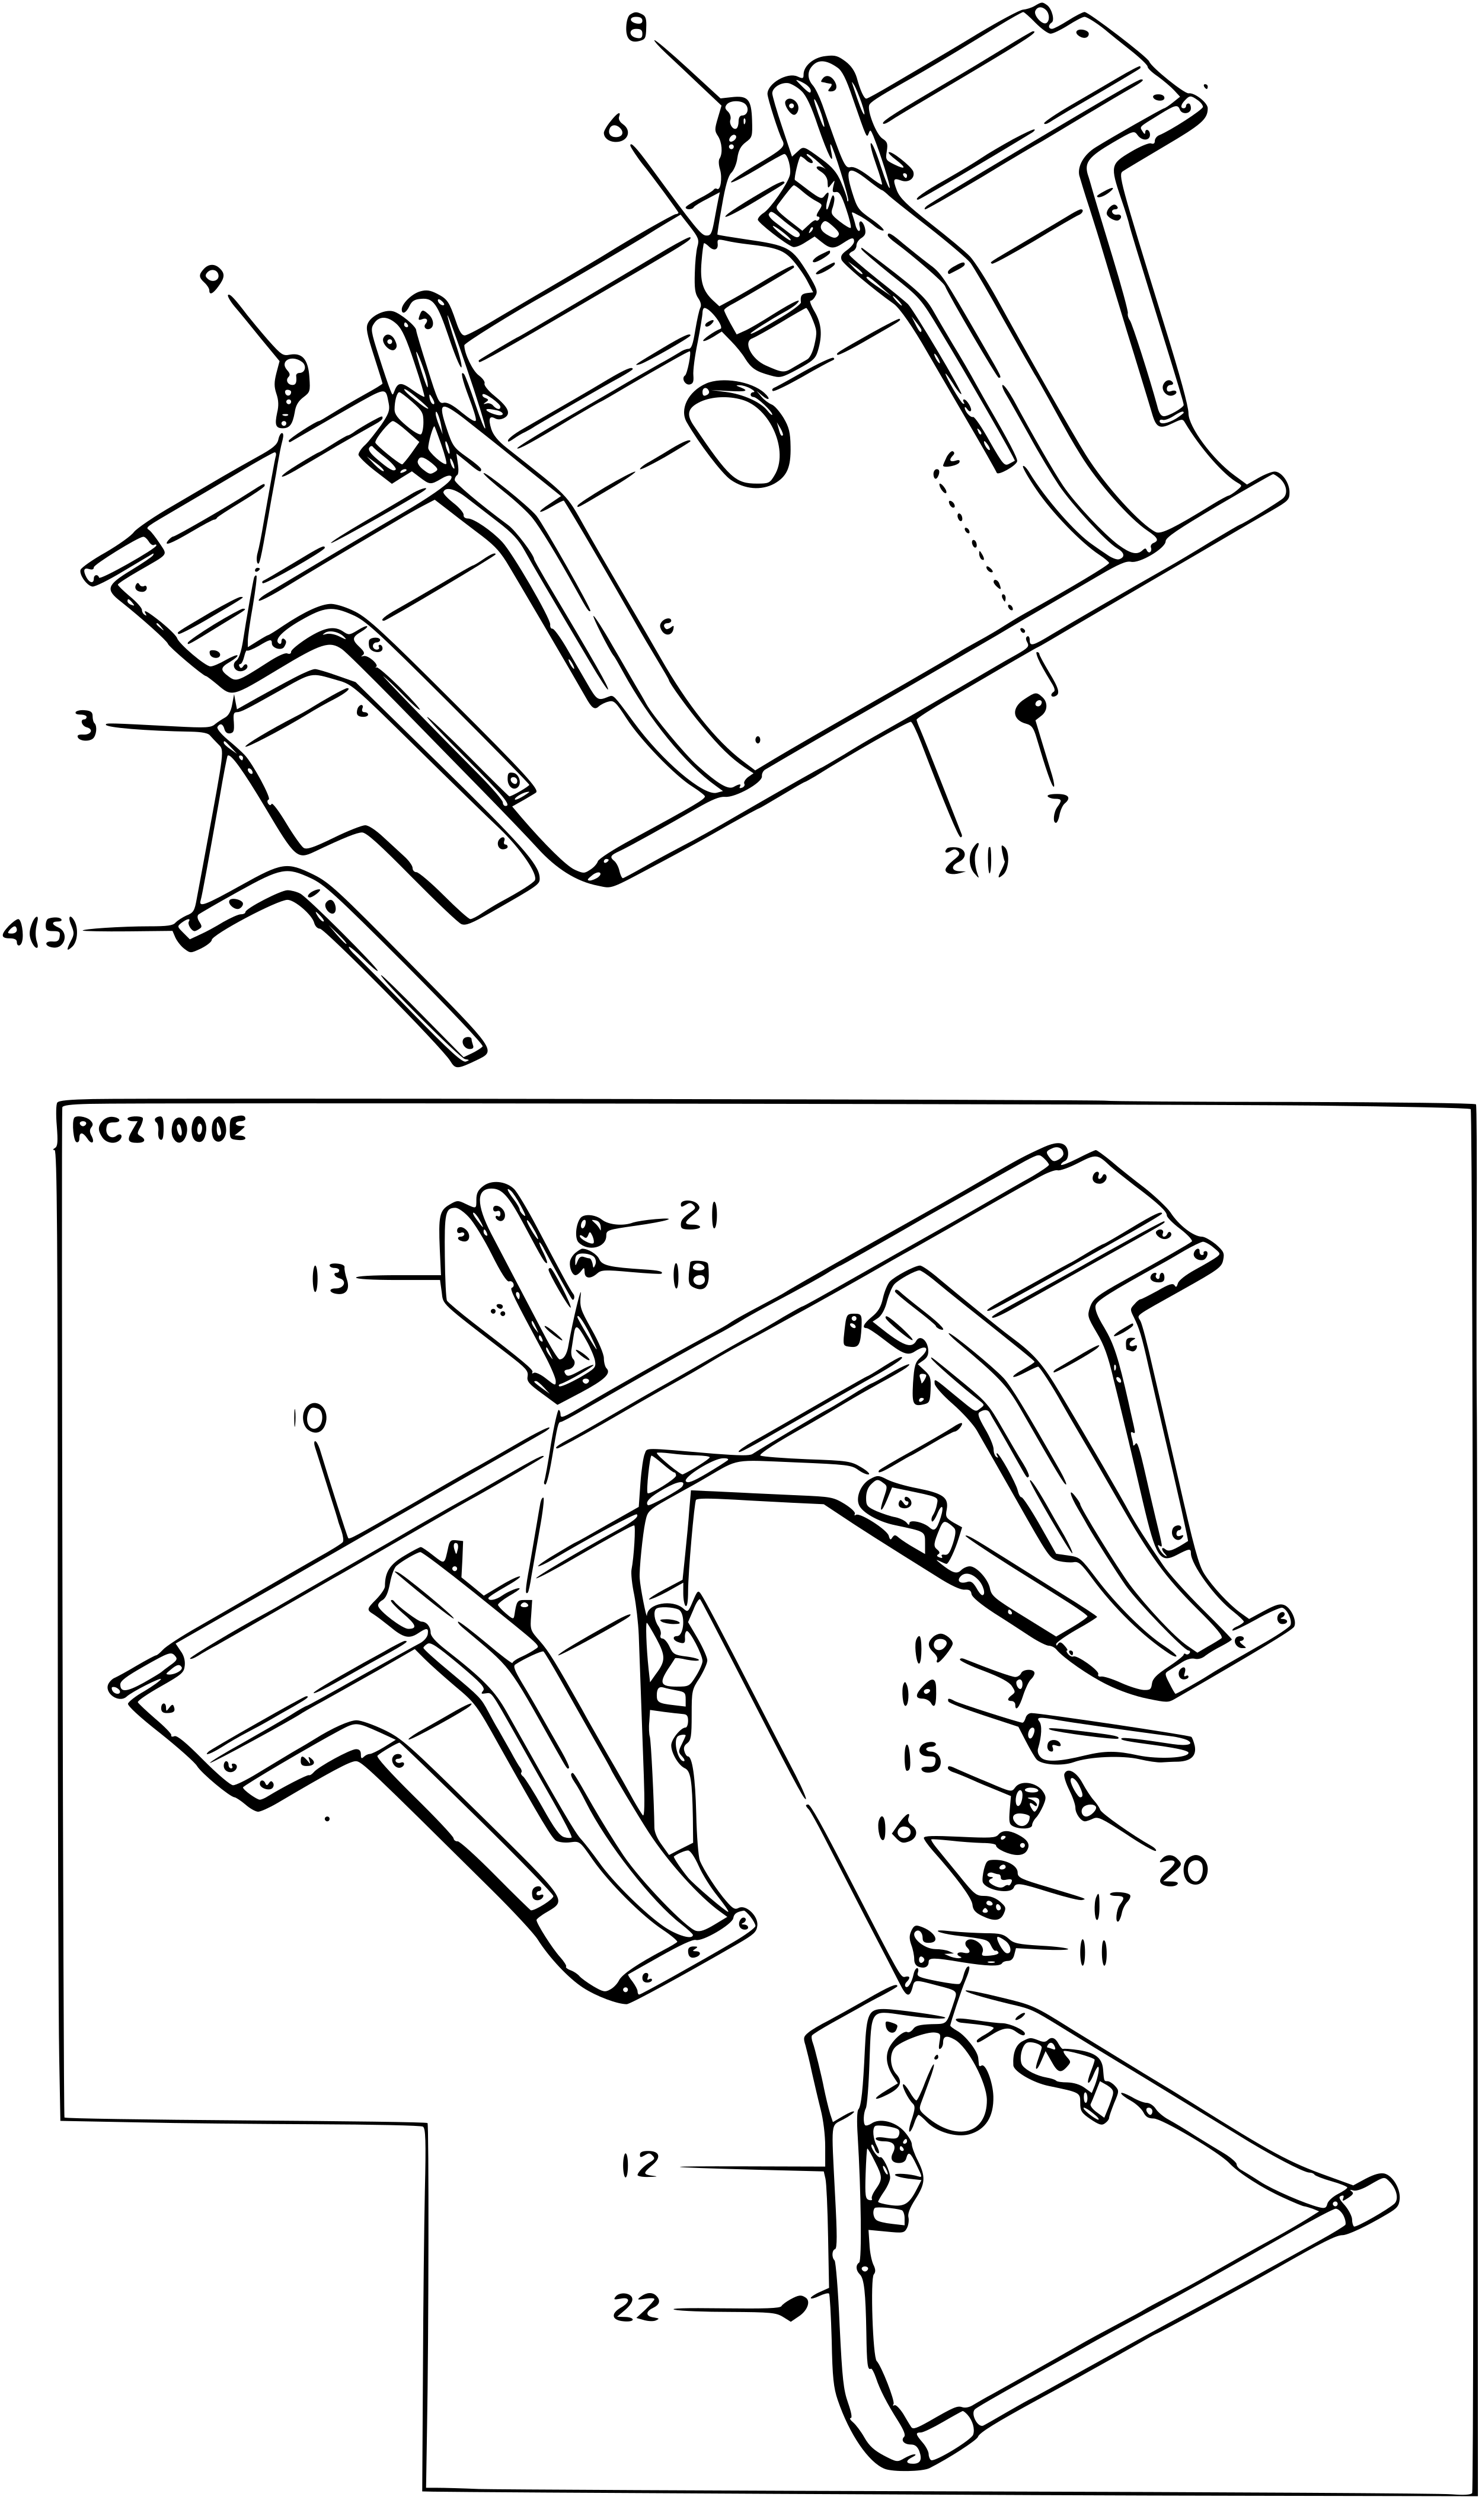 <?xml version="1.0" standalone="no"?>
<!DOCTYPE svg PUBLIC "-//W3C//DTD SVG 20010904//EN"
 "http://www.w3.org/TR/2001/REC-SVG-20010904/DTD/svg10.dtd">
<svg version="1.0" xmlns="http://www.w3.org/2000/svg"
 width="616pt" height="1039pt" viewBox="0 0 616 1039"
 preserveAspectRatio="xMidYMid meet">
<g transform="translate(0,1039) scale(0.1,-0.1)"
fill="#000000" stroke="none">
<path d="M4300 10365 c-14 -8 -35 -14 -47 -15 -12 0 -98 -46 -190 -101 -92
-56 -184 -110 -203 -121 -19 -11 -83 -49 -143 -84 -59 -35 -111 -64 -116 -64
-10 0 -26 36 -40 88 -8 26 -23 49 -47 67 -31 23 -43 27 -82 22 -50 -5 -92 -41
-92 -77 0 -17 -3 -18 -25 -8 -42 19 -124 -28 -125 -72 0 -18 47 -166 62 -193
14 -26 2 -37 -119 -108 -58 -35 -101 -65 -94 -67 6 -2 57 24 112 57 55 34 104
61 109 61 14 0 30 -61 23 -88 -9 -36 -80 -138 -109 -157 -13 -8 -24 -21 -24
-28 0 -12 115 -102 145 -113 8 -4 32 5 53 19 l38 24 29 -23 c36 -29 51 -30 90
-4 36 24 45 25 45 6 0 -8 -13 -24 -30 -36 -22 -16 -27 -25 -22 -40 6 -17 132
-123 217 -183 25 -18 81 -99 137 -197 14 -25 85 -146 157 -270 72 -123 132
-229 134 -235 5 -13 81 29 85 48 2 12 -34 82 -123 235 -5 9 -28 49 -49 87 -21
39 -64 113 -96 165 -31 52 -68 115 -82 140 -33 58 -72 92 -287 254 -10 8 -13
8 -10 0 2 -6 58 -54 124 -107 120 -95 121 -96 204 -234 104 -171 313 -535 309
-538 -2 -1 -12 -7 -24 -13 -19 -10 -25 -3 -80 93 -32 58 -63 103 -69 102 -11
-4 -34 22 -35 38 0 6 4 3 10 -5 5 -8 12 -12 15 -8 8 7 -16 48 -28 48 -4 0 -5
-5 -1 -12 4 -6 3 -8 -4 -5 -11 7 -72 112 -72 124 0 4 14 -15 31 -41 16 -27 32
-46 35 -44 6 7 -198 350 -222 374 -11 11 -70 59 -132 108 -61 49 -112 93 -112
98 0 5 7 11 15 14 8 4 15 14 15 24 0 10 9 24 21 31 16 11 19 20 14 42 -4 15
-12 27 -17 27 -6 0 -8 -9 -5 -20 3 -11 2 -20 -3 -20 -4 0 -11 11 -14 24 -3 13
-9 32 -12 41 -6 16 -5 16 23 1 17 -8 45 -27 62 -41 17 -15 36 -25 43 -23 6 2
-15 23 -48 46 -57 40 -61 46 -82 113 -32 103 -16 115 67 49 28 -22 53 -40 56
-40 3 0 13 -8 23 -17 9 -10 86 -71 170 -136 83 -65 163 -133 176 -150 13 -18
77 -126 141 -242 65 -115 121 -214 125 -220 4 -5 31 -53 60 -105 86 -157 96
-173 131 -230 71 -116 204 -266 279 -316 43 -29 49 -41 24 -51 -8 -3 -13 -12
-10 -19 3 -7 1 -16 -4 -19 -4 -3 -10 1 -13 7 -4 10 -7 11 -18 1 -22 -21 -49
-15 -100 22 -60 45 -180 172 -230 246 -36 53 -129 214 -206 357 -19 34 -39 62
-45 62 -5 0 0 -17 12 -37 13 -21 56 -98 97 -171 40 -74 97 -168 125 -210 56
-82 195 -233 240 -260 32 -18 36 -37 11 -46 -9 -4 -31 4 -52 19 -20 13 -47 32
-61 42 -69 47 -194 189 -260 297 -13 22 -26 34 -28 28 -2 -6 24 -51 57 -99 62
-92 186 -220 259 -268 23 -15 42 -31 42 -35 0 -8 -155 -101 -351 -210 -25 -14
-63 -37 -85 -51 -21 -14 -70 -43 -109 -64 -38 -21 -74 -41 -80 -46 -9 -6 -127
-75 -221 -129 -365 -208 -473 -271 -542 -312 l-83 -50 -53 40 c-110 83 -230
234 -340 427 -35 61 -108 187 -163 280 -55 94 -124 213 -153 265 -77 137 -64
124 -323 328 -37 29 -57 54 -65 79 -13 42 -8 57 16 44 11 -6 25 -5 38 2 30 17
17 45 -41 92 -26 21 -44 44 -41 51 3 7 -8 22 -24 34 -25 18 -60 90 -60 125 0
9 201 134 348 216 88 50 349 203 397 233 28 18 73 46 102 63 l52 31 39 -50
c35 -45 39 -55 31 -82 -5 -17 -10 -67 -11 -111 -2 -62 1 -85 14 -104 11 -16
14 -30 9 -40 -5 -9 -14 -51 -21 -93 -10 -61 -16 -78 -29 -78 -9 0 -26 -7 -37
-15 -12 -7 -48 -29 -80 -46 -32 -18 -120 -68 -194 -112 -74 -43 -195 -113
-267 -155 -73 -43 -133 -81 -133 -85 0 -9 62 24 228 125 63 37 116 68 118 68
2 0 52 29 111 64 134 78 253 146 260 146 8 0 -10 -95 -20 -101 -16 -11 1 -41
20 -37 14 3 17 12 15 38 -2 19 6 81 18 138 11 57 20 112 20 123 0 10 4 19 8
19 24 0 85 -81 66 -87 -23 -8 -76 -45 -71 -50 3 -3 22 5 42 17 l35 22 38 -39
c21 -21 48 -54 59 -73 26 -41 45 -54 104 -70 42 -12 47 -11 116 26 62 34 73
43 83 77 19 64 15 112 -14 162 -15 25 -22 45 -17 45 6 0 15 9 21 21 10 17 5
31 -29 88 -70 114 -80 120 -266 147 -60 9 -111 17 -113 19 -1 1 7 56 19 121
14 82 26 124 39 136 10 10 22 37 25 62 5 32 14 49 35 65 27 20 28 24 26 92 -3
87 -17 103 -86 95 l-45 -5 -135 124 c-74 68 -137 121 -140 118 -3 -2 20 -28
50 -56 31 -29 95 -89 142 -134 l87 -82 -15 -51 c-14 -47 -14 -54 0 -75 17 -26
21 -72 7 -94 -5 -7 -4 -27 2 -46 10 -35 2 -89 -13 -80 -5 3 -11 1 -14 -4 -4
-5 -31 -22 -61 -37 -30 -16 -55 -32 -55 -36 0 -11 28 -10 34 1 3 5 29 21 57
35 l51 27 -6 -28 c-3 -15 -11 -56 -17 -90 -10 -54 -15 -63 -33 -62 -21 0 -45
30 -234 288 -58 79 -82 104 -82 86 0 -6 32 -54 53 -80 37 -45 147 -195 147
-199 0 -3 -5 -6 -11 -6 -9 0 -187 -101 -289 -165 -19 -12 -102 -61 -185 -110
-82 -48 -203 -119 -267 -157 -64 -39 -125 -71 -135 -72 -13 -1 -23 14 -38 59
-28 81 -35 92 -78 114 -29 15 -45 17 -70 10 -34 -9 -77 -51 -77 -75 0 -23 18
-16 32 14 10 21 21 28 49 30 50 4 67 -19 115 -161 22 -66 45 -122 51 -124 6
-2 -4 42 -23 98 -19 57 -34 110 -34 118 0 9 36 -90 80 -219 44 -129 79 -242
77 -250 -2 -8 -20 37 -41 100 -21 63 -42 119 -47 125 -17 18 -9 -20 21 -99 17
-44 30 -85 28 -93 -2 -9 -22 3 -58 32 -38 32 -61 44 -76 41 -19 -5 -25 8 -67
143 -26 81 -47 152 -47 158 0 17 -67 72 -96 79 -34 9 -91 -18 -105 -50 -9 -19
-4 -44 25 -134 20 -62 36 -114 36 -116 0 -3 -35 -24 -77 -47 -43 -24 -101 -58
-130 -76 -29 -18 -54 -33 -57 -33 -12 0 -126 -74 -126 -82 0 -5 3 -7 7 -5 29
17 214 123 238 137 166 94 157 93 171 22 5 -27 0 -42 -32 -89 -22 -30 -51 -68
-66 -82 -16 -14 -28 -33 -28 -41 1 -8 32 -39 70 -68 l69 -53 41 26 42 26 33
-25 c41 -31 45 -32 89 -6 32 20 53 16 38 -5 -16 -22 -94 -76 -197 -136 -91
-53 -361 -213 -565 -335 -25 -15 -40 -29 -33 -31 6 -2 58 25 115 60 90 55 198
120 458 273 36 22 86 50 111 63 l46 24 70 -54 c38 -30 85 -65 103 -79 70 -52
92 -74 124 -124 25 -40 279 -473 331 -565 25 -45 37 -53 54 -37 9 8 27 17 41
20 22 6 30 -2 74 -70 57 -89 203 -240 275 -284 28 -18 51 -36 51 -40 0 -12
-41 -36 -304 -179 -76 -41 -138 -81 -141 -91 -3 -10 -17 -26 -32 -35 -24 -16
-28 -16 -64 0 -35 16 -125 105 -222 218 l-38 45 48 27 c27 16 50 29 51 31 15
12 -51 84 -348 380 -284 284 -350 344 -402 371 -37 19 -79 32 -101 33 -41 0
-108 -30 -200 -91 -32 -22 -60 -39 -63 -39 -2 0 -22 -11 -44 -25 l-40 -25 0
26 c0 14 9 80 21 146 11 66 18 122 15 125 -3 3 -7 0 -10 -8 -5 -18 -32 -172
-46 -263 -7 -43 -17 -74 -27 -81 -21 -15 -10 -45 16 -45 21 0 37 17 26 28 -3
3 -10 0 -14 -7 -6 -9 -11 -10 -15 -2 -4 6 -3 11 3 11 5 0 12 14 16 31 4 17 9
28 12 25 3 -3 25 6 48 19 48 29 55 30 55 11 0 -20 40 -32 51 -15 11 18 11 26
-1 34 -5 3 -10 -1 -10 -10 0 -9 -4 -14 -10 -10 -23 14 12 52 91 97 98 56 130
60 215 22 52 -22 100 -66 397 -362 185 -185 337 -340 337 -344 0 -6 -72 -48
-83 -48 -2 0 -77 74 -167 165 -90 91 -169 165 -174 165 -6 0 66 -77 159 -170
158 -158 193 -200 166 -200 -6 0 -11 7 -11 15 0 8 -42 57 -92 108 -202 203
-422 430 -404 416 11 -8 47 -42 80 -76 34 -35 65 -63 71 -63 5 0 -30 40 -79
89 -49 49 -94 88 -100 87 -6 -2 -7 -1 -3 2 15 8 -34 51 -52 45 -11 -3 -12 -2
-3 4 9 7 6 15 -13 33 -33 31 -32 42 6 64 17 10 28 20 25 23 -3 3 -21 -5 -40
-17 -33 -20 -37 -20 -58 -6 -37 26 -78 19 -150 -26 -37 -24 -68 -49 -68 -57 0
-8 -6 -11 -16 -7 -9 4 -43 -12 -84 -39 -120 -77 -128 -80 -158 -58 -38 28 -37
38 4 62 20 12 34 24 31 27 -3 3 -25 -6 -50 -20 -24 -14 -52 -26 -62 -26 -21 0
-132 94 -139 118 -3 9 -32 38 -65 65 -58 46 -79 58 -65 35 4 -7 3 -8 -4 -4 -7
4 -12 13 -12 21 0 8 -22 33 -50 56 -27 23 -50 45 -50 49 0 4 38 29 85 56 130
75 122 64 89 115 -16 24 -35 49 -43 55 -17 13 -23 8 134 100 55 32 162 95 239
141 76 46 143 83 148 83 5 0 7 -8 4 -17 -5 -19 -23 -121 -51 -279 -8 -49 -19
-104 -24 -121 -5 -17 -5 -36 -1 -43 8 -13 13 9 45 190 9 52 20 115 25 140 5
25 11 61 14 80 8 45 12 68 21 103 4 16 3 27 -3 27 -5 0 -12 -12 -15 -27 -5
-22 -23 -37 -89 -73 -45 -25 -109 -61 -143 -81 -33 -19 -124 -73 -203 -119
-79 -45 -153 -96 -165 -111 -11 -16 -65 -54 -118 -85 -54 -30 -100 -63 -104
-72 -7 -19 25 -66 49 -70 10 -2 68 27 129 64 62 37 116 69 121 72 5 3 6 0 2
-6 -3 -6 -45 -34 -91 -62 -102 -62 -108 -80 -42 -131 82 -65 192 -163 195
-175 3 -12 147 -134 158 -134 3 0 24 -16 47 -35 62 -53 61 -53 255 64 179 108
212 118 263 83 14 -9 115 -109 225 -221 109 -112 271 -277 359 -367 88 -90
191 -197 229 -239 79 -87 163 -139 250 -156 63 -13 43 -20 256 93 125 67 164
88 297 164 62 35 115 64 118 64 2 0 45 25 95 55 50 30 93 55 96 55 2 0 21 11
42 23 136 86 384 227 398 227 5 0 24 -39 43 -88 100 -261 155 -392 164 -392 5
0 7 6 4 13 -2 6 -39 100 -81 207 -42 107 -83 210 -91 228 -8 18 -15 36 -15 41
0 4 57 42 128 83 261 153 373 218 376 218 2 0 74 42 160 93 85 50 213 125 283
166 70 41 202 118 293 171 91 54 198 116 238 139 67 39 72 44 72 75 0 40 -33
86 -62 86 -11 0 -42 -12 -68 -27 l-47 -27 -53 39 c-90 66 -190 201 -190 257 0
29 -36 160 -99 363 -187 607 -193 629 -174 643 10 7 89 54 175 105 153 90 178
112 178 157 0 23 -55 66 -79 62 -17 -3 -155 108 -164 132 -7 19 -252 206 -269
206 -7 0 -38 -16 -68 -35 -30 -19 -60 -35 -67 -35 -16 0 -17 16 -2 26 14 8 2
56 -18 72 -21 15 -22 15 -53 -3z m48 -17 c15 -15 16 -45 1 -54 -16 -9 -53 31
-46 50 8 19 28 21 45 4z m-44 -53 c25 -25 52 -45 63 -45 10 0 43 16 73 35 30
19 60 35 68 35 11 0 61 -32 99 -65 6 -5 45 -37 87 -70 42 -33 76 -65 76 -72 0
-7 19 -25 43 -41 23 -17 53 -42 67 -57 l25 -27 -30 -24 c-16 -13 -33 -24 -36
-24 -6 0 -226 -125 -286 -163 -48 -30 -75 -78 -67 -116 4 -14 23 -78 44 -141
20 -63 42 -133 48 -155 15 -51 77 -257 107 -355 13 -41 40 -129 60 -195 20
-66 41 -134 46 -152 16 -51 31 -57 81 -33 40 19 44 20 53 4 63 -106 162 -219
220 -251 19 -11 19 -12 -5 -32 -14 -11 -28 -20 -33 -21 -4 0 -36 -17 -70 -38
-157 -97 -211 -123 -232 -114 -62 29 -213 195 -292 322 -48 76 -265 457 -370
650 -41 74 -91 152 -111 174 -20 21 -94 82 -163 136 -100 79 -128 106 -141
138 -18 47 -15 54 17 42 31 -12 60 9 51 37 -7 21 -93 89 -102 80 -3 -3 11 -17
31 -32 44 -34 40 -42 -9 -18 -34 17 -36 20 -30 55 5 31 2 39 -18 52 -26 17
-64 115 -55 139 4 12 36 33 142 93 40 22 130 75 145 84 8 5 47 28 85 51 39 24
113 69 165 101 52 32 99 58 103 58 4 0 27 -20 51 -45z m-823 -186 c19 -13 36
-46 63 -126 59 -170 58 -169 67 -147 6 17 8 15 19 -11 32 -81 71 -206 68 -216
-2 -6 -19 34 -37 90 -18 56 -36 99 -41 96 -5 -3 5 -42 21 -87 16 -45 27 -83
25 -85 -2 -3 -28 14 -57 37 -37 27 -61 39 -75 35 -22 -5 -30 13 -116 260 -12
33 -29 69 -40 81 -21 24 -23 54 -5 76 25 32 60 31 108 -3z m-111 -96 c0 -13
-7 -10 -30 12 -16 16 -30 30 -30 32 0 2 14 -3 30 -12 17 -9 30 -23 30 -32z
m-38 -2 c19 -18 41 -64 68 -146 42 -121 69 -174 55 -105 -4 19 -5 33 -2 30 11
-11 77 -224 73 -234 -2 -6 -5 -3 -5 6 -1 10 -12 41 -25 71 -17 40 -37 63 -77
93 -81 59 -78 58 -104 34 l-23 -21 -41 123 c-23 68 -41 131 -41 140 0 25 39
48 69 42 14 -4 38 -18 53 -33z m249 -48 c11 -32 15 -53 10 -48 -8 9 -19 37
-46 120 -6 18 -5 18 5 2 6 -9 20 -43 31 -74z m1397 11 c12 -8 22 -21 22 -28 0
-12 -135 -99 -182 -118 -10 -4 -18 -15 -18 -24 0 -10 -5 -14 -16 -10 -8 3 -45
-12 -85 -36 -83 -49 -85 -58 -39 -194 17 -49 32 -98 34 -109 4 -18 33 -113
137 -450 63 -203 89 -290 89 -298 0 -11 -62 -47 -82 -47 -12 0 -21 13 -28 43
-31 114 -104 344 -114 356 -6 8 -10 21 -8 30 1 9 -27 113 -63 231 -36 118 -72
238 -80 265 -8 28 -18 64 -24 81 -14 49 5 73 104 131 86 50 89 51 103 32 18
-26 52 -25 52 1 0 21 -20 29 -20 8 0 -7 -5 -5 -11 6 -13 21 -17 16 72 71 63
39 74 42 83 20 8 -23 46 -19 46 5 0 11 -4 20 -10 20 -5 0 -10 -4 -10 -10 0 -5
-4 -10 -10 -10 -15 0 -12 16 6 34 19 20 24 20 52 0z m-1564 -58 c9 -27 14 -51
12 -53 -4 -4 -20 37 -37 91 -15 49 7 15 25 -38z m-314 39 c15 -18 6 -45 -15
-45 -9 0 -15 -9 -15 -24 0 -14 -4 -27 -9 -30 -13 -9 -32 19 -25 37 3 9 -1 24
-10 33 -13 12 -14 19 -5 30 15 18 63 18 79 -1z m-3 -77 c-3 -8 -6 -5 -6 6 -1
11 2 17 5 13 3 -3 4 -12 1 -19z m-37 -57 c0 -12 -20 -25 -27 -18 -7 7 6 27 18
27 5 0 9 -4 9 -9z m-10 -41 c0 -5 -4 -10 -10 -10 -5 0 -10 5 -10 10 0 6 5 10
10 10 6 0 10 -4 10 -10z m356 -68 c22 -20 32 -31 23 -23 -10 7 -24 11 -31 9
-8 -3 -3 -11 15 -22 18 -12 27 -27 27 -45 1 -25 1 -26 16 -6 15 19 15 19 8 -8
-5 -24 -4 -28 11 -25 13 2 23 -13 42 -70 14 -41 22 -76 19 -79 -3 -3 -23 9
-45 26 -37 29 -39 34 -29 61 5 16 8 35 5 42 -5 13 -8 8 -22 -38 -10 -31 -15
-8 -6 24 10 35 5 41 -13 17 -10 -14 -19 -10 -65 24 -29 22 -55 42 -57 43 -5 5
17 98 24 98 3 0 14 -7 24 -17 10 -9 21 -13 25 -10 4 4 -2 14 -13 22 -10 8 -14
14 -9 15 6 0 28 -17 51 -38z m364 -52 c0 -5 -2 -10 -4 -10 -3 0 -8 5 -11 10
-3 6 -1 10 4 10 6 0 11 -4 11 -10z m-434 -66 c16 -14 41 -32 57 -40 26 -14 27
-15 11 -39 -11 -17 -12 -25 -5 -25 7 0 9 -5 6 -11 -4 -6 -10 -8 -13 -5 -3 4
-17 -5 -31 -19 l-26 -24 -58 45 c-50 40 -55 48 -44 63 43 58 62 81 67 81 4 0
20 -12 36 -26z m-91 -111 c18 -16 45 -36 60 -47 18 -12 24 -21 16 -29 -7 -7
-19 -2 -40 14 -17 13 -44 34 -61 47 -17 13 -28 28 -24 33 8 14 13 12 49 -18z
m237 -75 c-9 -9 -18 -8 -38 3 -32 17 -40 35 -25 53 10 12 17 9 44 -15 24 -22
29 -31 19 -41z m-217 8 c17 -14 26 -25 20 -25 -5 0 -28 16 -50 35 -44 39 -18
30 30 -10z m106 11 c-10 -9 -11 -8 -5 6 3 10 9 15 12 12 3 -3 0 -11 -7 -18z
m-264 -52 c121 -14 151 -24 190 -69 21 -24 48 -63 60 -87 l23 -44 -25 -3 c-24
-3 -29 -12 -26 -39 1 -6 -36 -34 -81 -61 -97 -58 -128 -74 -128 -68 0 5 87 60
140 89 19 10 42 25 50 33 31 30 -10 12 -96 -42 -49 -31 -103 -63 -121 -70
l-31 -14 -26 46 c-14 26 -26 50 -26 55 0 5 19 18 43 30 35 19 233 135 246 146
2 1 2 6 -1 9 -4 3 -51 -21 -105 -53 -54 -33 -122 -72 -151 -88 l-52 -28 -26
24 c-43 40 -55 80 -48 162 3 40 8 74 10 76 1 2 11 -4 20 -13 21 -21 40 -15 37
11 -2 19 1 20 37 12 21 -5 60 -11 87 -14z m478 -124 c-3 -3 -18 8 -33 23 l-27
29 32 -23 c18 -13 30 -26 28 -29z m75 -52 l45 -40 -48 33 c-49 33 -65 48 -50
48 4 0 28 -18 53 -41z m75 -59 c10 -11 16 -20 13 -20 -3 0 -13 9 -23 20 -10
11 -16 20 -13 20 3 0 13 -9 23 -20z m-1889 -17 c-7 -7 -26 7 -26 19 0 6 6 6
15 -2 9 -7 13 -15 11 -17z m1527 -50 c24 -57 24 -63 12 -117 -7 -30 -19 -54
-30 -60 -11 -6 -36 -21 -57 -33 -39 -24 -45 -23 -115 8 -61 27 -96 100 -55
113 10 4 63 33 118 66 54 33 102 60 105 60 3 0 13 -17 22 -37z m-1724 -30 c23
-22 40 -60 74 -163 25 -74 43 -137 41 -139 -2 -2 -24 10 -49 28 -47 34 -61 33
-75 -3 -8 -21 -8 -21 -18 4 -6 14 -27 76 -47 139 -34 106 -35 115 -20 137 21
32 57 31 94 -3z m2181 -25 c0 -17 -10 -6 -25 25 l-16 32 20 -25 c11 -14 21
-28 21 -32z m-2135 22 c3 -5 1 -10 -4 -10 -6 0 -11 5 -11 10 0 6 2 10 4 10 3
0 8 -4 11 -10z m80 -231 c4 -16 4 -29 2 -29 -5 0 -47 133 -47 147 1 12 38 -84
45 -118z m2125 91 c6 -11 8 -20 6 -20 -3 0 -10 9 -16 20 -6 11 -8 20 -6 20 3
0 10 -9 16 -20z m-2120 -207 c0 -6 -21 7 -62 41 -21 16 -38 33 -38 38 0 5 23
-10 50 -33 28 -23 50 -44 50 -46z m-66 26 c41 -37 46 -45 46 -84 0 -24 -5 -47
-10 -50 -6 -4 -33 12 -60 35 -37 31 -50 49 -50 68 0 35 10 72 20 72 4 0 28
-18 54 -41z m366 -20 c0 -14 -16 -11 -30 5 -6 8 -19 12 -28 9 -14 -4 -15 -3
-2 6 12 8 12 11 -3 17 -9 3 -14 10 -11 15 6 10 74 -38 74 -52z m-280 31 c6
-11 7 -20 2 -20 -6 0 -12 9 -15 20 -3 11 -3 20 -1 20 2 0 8 -9 14 -20z m127
-78 c33 -26 139 -109 233 -186 l172 -138 -46 -31 c-59 -38 -53 -48 9 -12 25
15 47 26 49 24 4 -5 78 -128 127 -213 71 -121 119 -205 171 -296 23 -41 64
-110 90 -153 26 -43 48 -81 48 -83 0 -11 82 -124 140 -193 71 -86 119 -132
173 -169 l39 -26 -23 -16 c-12 -10 -19 -22 -15 -28 3 -5 -1 -13 -10 -16 -8 -3
-12 -2 -9 4 8 13 -1 13 -26 -1 -23 -12 -65 13 -150 89 -52 46 -187 209 -213
257 -9 17 -29 51 -44 76 -15 25 -58 101 -97 167 -38 67 -74 122 -78 122 -7 0
63 -138 83 -165 5 -5 23 -37 41 -70 107 -195 258 -381 384 -471 l30 -22 -26
-7 c-55 -14 -228 133 -346 295 -83 113 -83 112 -102 105 -46 -19 -49 -18 -92
57 -23 40 -63 108 -87 150 -25 42 -50 76 -56 75 -6 -1 -10 7 -9 17 2 25 -158
300 -200 344 -44 47 -118 97 -142 97 -12 0 -19 6 -18 15 1 8 -18 31 -43 50
-24 19 -43 39 -41 45 8 23 48 14 94 -22 27 -21 86 -66 131 -101 63 -48 88 -76
114 -123 31 -56 97 -169 271 -462 38 -65 72 -116 74 -113 6 6 -48 101 -261
459 -25 43 -46 80 -46 83 0 17 -77 119 -107 141 -123 91 -223 176 -223 188 0
8 5 17 10 20 6 4 7 23 3 48 l-6 42 46 -37 c47 -40 57 -44 57 -29 0 6 -26 28
-59 51 -55 39 -60 46 -84 118 -37 110 -26 117 70 44z m141 32 c32 -9 27 -26
-5 -18 -32 8 -55 24 -32 24 7 0 24 -3 37 -6z m-234 -64 l6 -35 -14 35 c-8 19
-15 42 -15 50 -1 26 16 -10 23 -50z m3086 55 c0 -3 -15 -14 -32 -25 -35 -21
-68 -26 -68 -10 0 5 6 7 13 5 6 -3 26 4 42 14 31 20 45 25 45 16z m-3226 -79
l49 -43 -33 -47 c-18 -25 -36 -46 -38 -46 -12 0 -112 82 -112 91 0 17 60 89
73 89 7 0 34 -20 61 -44z m141 -56 c14 -40 23 -75 20 -78 -9 -9 -75 49 -75 66
0 24 21 95 26 90 2 -3 15 -38 29 -78z m2243 45 c-3 -3 -9 2 -12 12 -6 14 -5
15 5 6 7 -7 10 -15 7 -18z m-2209 -75 c0 -9 -4 -8 -9 5 -5 11 -9 27 -9 35 0 9
4 8 9 -5 5 -11 9 -27 9 -35z m2245 10 c-6 -5 -24 21 -24 34 0 6 6 1 14 -10 8
-10 12 -21 10 -24z m-2511 -33 c26 -21 45 -43 42 -48 -8 -11 -28 0 -79 44 -26
22 -37 38 -31 46 4 7 10 9 14 5 3 -5 27 -26 54 -47z m-8 -55 c-3 -3 -20 9 -38
27 l-32 34 38 -28 c21 -15 35 -30 32 -33z m200 33 c25 -21 28 -27 15 -35 -21
-13 -24 -13 -53 10 -15 12 -24 27 -20 35 7 21 23 18 58 -10z m94 -20 c0 -5 -4
-3 -9 5 -5 8 -9 22 -9 30 0 16 17 -16 18 -35z m-199 -9 c0 -2 -7 -7 -16 -10
-8 -3 -12 -2 -9 4 6 10 25 14 25 6z m3628 -33 c30 -26 37 -65 15 -84 -18 -16
-170 -109 -178 -109 -2 0 -57 -32 -122 -71 -65 -40 -147 -89 -183 -109 -164
-93 -412 -237 -477 -276 -82 -50 -93 -52 -93 -23 0 11 -5 17 -10 14 -7 -4 -7
-13 0 -25 9 -17 3 -23 -42 -49 -29 -16 -73 -41 -98 -56 -174 -102 -337 -197
-485 -280 -27 -15 -90 -52 -138 -82 -49 -29 -90 -53 -91 -53 -4 0 -138 -76
-346 -196 -85 -50 -191 -109 -235 -131 -44 -23 -116 -62 -160 -87 -44 -25 -83
-46 -86 -46 -4 0 -10 13 -14 29 -3 16 -13 35 -21 42 -21 17 -18 24 24 43 40
19 183 98 321 178 61 35 93 48 115 46 42 -4 156 59 153 86 -1 10 5 22 13 27
81 48 346 202 385 223 52 29 527 305 580 336 17 10 95 57 175 103 80 47 192
112 250 146 81 47 111 60 131 56 36 -8 143 56 144 85 0 16 49 49 220 150 121
71 223 129 226 129 4 1 16 -7 27 -16z m-4700 -263 c7 -12 17 -18 22 -15 6 3
10 3 10 -2 -1 -14 -234 -145 -238 -134 -5 16 -22 13 -22 -4 0 -21 -17 -19 -30
4 -16 30 -12 43 10 36 13 -4 20 -2 20 7 0 12 183 125 205 127 6 1 16 -8 23
-19z m-68 -255 c11 -13 10 -14 -4 -9 -9 3 -16 10 -16 15 0 13 6 11 20 -6z
m121 -102 c13 -16 12 -17 -3 -4 -17 13 -22 21 -14 21 2 0 10 -8 17 -17z m759
-40 c13 -13 10 -13 -18 1 -19 10 -43 14 -55 11 -18 -5 -19 -4 -7 4 18 14 60 5
80 -16z m950 -113 c6 -11 8 -20 6 -20 -3 0 -10 9 -16 20 -6 11 -8 20 -6 20 3
0 10 -9 16 -20z m-181 -533 c-28 -21 -59 -36 -59 -29 0 9 37 30 54 31 5 1 7 0
5 -2z m331 -281 c0 -3 -4 -8 -10 -11 -5 -3 -10 -1 -10 4 0 6 5 11 10 11 6 0
10 -2 10 -4z m-45 -73 c-11 -7 -26 -13 -34 -13 -12 1 -10 6 8 20 12 11 28 17
34 13 6 -4 3 -11 -8 -20z"/>
<path d="M4475 10260 c-8 -12 23 -33 40 -26 8 3 12 11 10 19 -6 14 -42 20 -50
7z"/>
<path d="M4175 10191 c-60 -37 -166 -101 -235 -141 -213 -125 -270 -161 -270
-172 0 -6 12 -2 28 8 30 20 27 18 359 215 215 128 263 160 236 159 -5 -1 -57
-31 -118 -69z"/>
<path d="M4645 10066 c-50 -29 -138 -81 -197 -115 -60 -35 -108 -68 -108 -73
0 -6 10 -4 23 4 12 8 65 40 117 70 129 75 254 149 259 154 2 2 2 6 0 9 -3 2
-45 -20 -94 -49z"/>
<path d="M4680 10028 c-157 -89 -801 -473 -825 -492 -11 -8 -15 -16 -9 -16 6
0 109 59 230 131 120 73 235 141 254 151 19 11 100 60 180 108 80 48 166 99
193 114 44 25 57 36 40 36 -5 0 -33 -15 -63 -32z"/>
<path d="M4793 9986 c6 -17 47 -20 47 -3 0 9 -10 15 -25 15 -15 0 -24 -5 -22
-12z"/>
<path d="M4210 9811 c-47 -26 -105 -60 -130 -77 -25 -17 -91 -57 -147 -89 -95
-53 -138 -85 -117 -85 7 0 291 167 474 279 8 5 13 11 10 13 -3 3 -43 -16 -90
-41z"/>
<path d="M4455 9502 c-16 -10 -97 -58 -180 -107 -176 -104 -160 -93 -152 -101
3 -4 82 39 175 94 92 56 175 104 185 108 17 6 24 24 10 24 -5 0 -21 -8 -38
-18z"/>
<path d="M3420 10064 c-7 -8 -9 -15 -4 -15 5 -1 14 -2 19 -4 6 -1 14 -3 19 -3
5 -1 3 -9 -4 -17 -10 -12 -10 -15 3 -15 22 0 30 16 18 39 -14 26 -37 33 -51
15z"/>
<path d="M3265 9970 c-9 -15 23 -62 38 -57 7 2 13 11 15 21 7 33 -37 62 -53
36z m35 -20 c0 -5 -4 -10 -10 -10 -5 0 -10 5 -10 10 0 6 5 10 10 10 6 0 10 -4
10 -10z"/>
<path d="M4588 9594 c-16 -8 -28 -17 -28 -19 0 -11 27 -3 50 15 29 23 17 26
-22 4z"/>
<path d="M4612 9528 c-7 -7 -12 -18 -12 -25 0 -15 37 -36 50 -28 16 10 11 26
-6 23 -10 -2 -19 3 -21 10 -3 6 3 12 12 12 9 0 13 5 10 10 -8 13 -18 13 -33
-2z"/>
<path d="M4834 8788 c-7 -24 19 -50 42 -41 22 8 16 25 -6 18 -14 -5 -20 -2
-20 9 0 9 7 16 16 16 8 0 12 5 9 10 -11 17 -33 11 -41 -12z"/>
<path d="M1593 8984 c-8 -23 33 -62 49 -46 9 9 9 18 0 37 -13 28 -39 33 -49 9z
m37 -14 c0 -5 -4 -10 -10 -10 -5 0 -10 5 -10 10 0 6 5 10 10 10 6 0 10 -4 10
-10z"/>
<path d="M2010 8423 c0 -5 38 -39 84 -76 47 -37 100 -86 119 -110 31 -38 103
-156 181 -297 48 -87 54 -95 60 -89 6 5 -193 356 -224 395 -31 39 -220 191
-220 177z"/>
<path d="M4242 7771 c4 -13 18 -16 19 -4 0 4 -5 9 -11 12 -7 2 -11 -2 -8 -8z"/>
<path d="M2620 10330 c-9 -5 -16 -26 -17 -52 -2 -49 17 -69 56 -58 23 6 26 12
27 53 2 37 -2 50 -16 57 -23 12 -31 12 -50 0z m50 -26 c0 -10 -7 -14 -22 -12
-32 5 -35 28 -4 28 17 0 26 -5 26 -16z m0 -55 c0 -15 -5 -20 -22 -17 -34 5
-37 38 -4 38 20 0 26 -5 26 -21z"/>
<path d="M5005 10030 c3 -5 8 -10 11 -10 2 0 4 5 4 10 0 6 -5 10 -11 10 -5 0
-7 -4 -4 -10z"/>
<path d="M2538 9886 c-16 -19 -28 -41 -28 -48 0 -22 22 -38 50 -38 50 0 68 47
29 74 -13 9 -19 21 -16 30 10 27 -7 18 -35 -18z m42 -31 c15 -18 5 -35 -20
-35 -22 0 -34 15 -26 35 7 19 30 19 46 0z"/>
<path d="M3213 9618 c-121 -69 -202 -121 -198 -129 3 -4 58 24 123 63 133 81
127 76 120 83 -2 3 -23 -5 -45 -17z"/>
<path d="M3690 9412 c0 -5 15 -19 33 -32 72 -53 199 -163 205 -179 18 -43 216
-381 223 -381 14 0 14 0 -62 131 -173 299 -175 303 -231 344 -29 22 -75 59
-103 82 -49 42 -65 51 -65 35z"/>
<path d="M2774 9356 c-229 -137 -616 -366 -619 -366 -4 0 -154 -89 -164 -97
-2 -2 -2 -5 1 -8 4 -4 115 58 415 234 62 36 184 108 272 159 177 104 198 118
190 126 -3 3 -45 -19 -95 -48z"/>
<path d="M3413 9333 c-29 -14 -44 -33 -28 -33 14 0 65 32 65 40 0 12 3 12 -37
-7z"/>
<path d="M3435 9284 c-37 -19 -53 -34 -38 -34 16 0 73 33 73 43 0 9 0 9 -35
-9z"/>
<path d="M3968 9284 c-16 -8 -28 -19 -28 -25 0 -6 3 -9 8 -7 48 24 62 32 62
40 0 11 -11 10 -42 -8z"/>
<path d="M847 9272 c-22 -24 -21 -35 3 -57 11 -10 20 -24 20 -32 0 -21 15 -15
38 17 26 35 28 53 6 74 -21 21 -47 20 -67 -2z m61 -25 c4 -22 -24 -33 -43 -17
-12 10 -13 16 -4 27 16 18 43 13 47 -10z"/>
<path d="M948 9164 c-4 -3 8 -25 27 -48 19 -22 69 -83 110 -134 l77 -93 -13
-49 c-10 -39 -10 -57 0 -87 9 -26 10 -50 3 -78 -11 -51 -6 -65 23 -65 29 0 41
16 50 66 4 29 15 47 36 63 28 21 29 25 25 83 -5 75 -30 103 -81 94 -29 -6 -36
-1 -91 61 -33 38 -71 84 -86 103 -54 71 -73 91 -80 84z m307 -278 c21 -15 14
-46 -10 -46 -9 0 -15 -6 -14 -12 3 -27 -1 -38 -15 -38 -20 0 -30 20 -17 33 8
8 6 16 -5 28 -34 38 17 67 61 35z m-45 -125 c0 -17 -18 -21 -24 -6 -3 9 0 15
9 15 8 0 15 -4 15 -9z m0 -41 c0 -5 -4 -10 -10 -10 -5 0 -10 5 -10 10 0 6 5
10 10 10 6 0 10 -4 10 -10z m-13 -56 c-3 -3 -12 -4 -19 -1 -8 3 -5 6 6 6 11 1
17 -2 13 -5z m-7 -34 c0 -5 -4 -10 -10 -10 -5 0 -10 5 -10 10 0 6 5 10 10 10
6 0 10 -4 10 -10z"/>
<path d="M1746 9084 c-9 -23 -8 -27 8 -21 19 8 28 -3 15 -19 -12 -14 4 -29 21
-19 16 10 12 40 -8 58 -23 21 -28 21 -36 1z"/>
<path d="M3624 9007 c-147 -83 -150 -85 -143 -92 4 -3 62 26 130 66 138 79
134 77 128 84 -3 2 -54 -24 -115 -58z"/>
<path d="M2940 9050 c-8 -5 -11 -12 -7 -16 4 -4 15 0 24 9 18 18 8 23 -17 7z"/>
<path d="M2755 8944 c-119 -71 -126 -76 -95 -68 26 7 210 112 210 120 0 12
-33 -3 -115 -52z"/>
<path d="M3339 8845 c-63 -36 -118 -66 -124 -68 -5 -3 -7 -8 -3 -12 4 -4 58
22 120 57 62 36 120 67 128 70 8 3 10 7 4 11 -6 3 -62 -23 -125 -58z"/>
<path d="M2525 8812 c-71 -43 -177 -104 -354 -206 -30 -17 -56 -37 -59 -45 -3
-10 4 -8 24 6 16 11 36 23 44 26 8 4 29 15 45 26 41 25 288 168 353 203 28 16
52 31 52 34 0 13 -34 -2 -105 -44z"/>
<path d="M2935 8796 c-75 -33 -112 -108 -80 -162 50 -87 146 -213 182 -238 58
-40 127 -46 182 -16 52 30 69 67 67 155 -1 57 -6 79 -29 118 -16 26 -38 52
-50 56 -12 5 -31 19 -42 32 l-20 24 23 -19 c29 -25 38 -15 9 11 -53 48 -176
68 -242 39z m185 -21 c14 -8 19 -14 13 -15 -17 0 -17 -20 -1 -20 14 0 78 -60
78 -73 0 -5 -9 2 -20 16 -28 36 -102 69 -174 78 l-61 8 73 -4 c75 -4 87 0 50
15 -21 8 -21 9 -3 9 11 0 31 -6 45 -14z m-173 -12 c2 -6 -3 -13 -12 -16 -10
-5 -15 0 -15 14 0 21 21 22 27 2z m136 -34 c119 -33 198 -215 136 -315 -19
-32 -24 -34 -72 -34 -90 0 -115 22 -264 242 -32 47 -24 74 30 99 47 21 113 24
170 8z m171 -148 c-6 -6 -11 1 -18 29 l-7 25 15 -25 c8 -14 12 -27 10 -29z"/>
<path d="M1545 8639 c-22 -12 -52 -30 -67 -40 -14 -11 -29 -19 -33 -19 -3 0
-31 -16 -61 -35 -30 -19 -56 -35 -59 -35 -2 0 -41 -22 -86 -50 -81 -49 -93
-72 -14 -27 22 13 101 59 175 103 75 43 148 85 163 93 15 8 27 18 27 23 0 11
0 11 -45 -13z"/>
<path d="M2790 8525 c-30 -19 -72 -43 -92 -55 -21 -11 -38 -25 -38 -30 0 -5
47 18 105 51 58 34 105 63 105 65 0 11 -30 -1 -80 -31z"/>
<path d="M3935 8491 c-8 -17 -15 -33 -15 -36 0 -12 64 0 68 14 3 9 -2 11 -17
6 -23 -7 -28 4 -10 22 7 7 7 13 0 17 -5 4 -17 -7 -26 -23z"/>
<path d="M3880 8420 c0 -11 4 -20 9 -20 5 0 11 9 14 20 3 13 0 20 -9 20 -8 0
-14 -9 -14 -20z"/>
<path d="M2515 8365 c-60 -36 -112 -70 -114 -76 -4 -13 -2 -12 144 75 61 36
103 66 95 66 -8 0 -64 -29 -125 -65z"/>
<path d="M1030 8339 c-90 -58 -301 -179 -310 -179 -4 0 -13 -7 -20 -15 -23
-28 9 -16 96 35 47 28 89 50 93 50 5 0 11 3 13 8 2 4 47 33 101 66 53 32 97
62 97 67 0 12 2 14 -70 -32z"/>
<path d="M3910 8360 c6 -11 15 -20 20 -20 6 0 5 9 -2 20 -7 11 -16 20 -21 20
-4 0 -3 -9 3 -20z"/>
<path d="M1705 8334 c-22 -13 -107 -64 -189 -111 -82 -48 -145 -88 -140 -90 8
-3 376 205 392 222 16 15 -29 1 -63 -21z"/>
<path d="M3946 8296 c3 -9 11 -16 16 -16 13 0 5 23 -10 28 -7 2 -10 -2 -6 -12z"/>
<path d="M3980 8246 c0 -8 5 -18 10 -21 6 -3 10 1 10 9 0 8 -4 18 -10 21 -5 3
-10 -1 -10 -9z"/>
<path d="M4010 8191 c0 -5 5 -13 10 -16 6 -3 10 -2 10 4 0 5 -4 13 -10 16 -5
3 -10 2 -10 -4z"/>
<path d="M4040 8136 c0 -8 5 -18 10 -21 6 -3 10 1 10 9 0 8 -4 18 -10 21 -5 3
-10 -1 -10 -9z"/>
<path d="M1220 8050 c-63 -38 -119 -71 -125 -73 -5 -3 -7 -7 -3 -11 7 -8 257
134 258 147 0 14 -16 6 -130 -63z"/>
<path d="M4070 8088 c0 -9 5 -20 10 -23 13 -8 13 5 0 25 -8 13 -10 13 -10 -2z"/>
<path d="M2008 8065 c-20 -14 -39 -25 -42 -25 -3 0 -61 -33 -128 -73 -68 -40
-151 -88 -185 -107 -54 -30 -77 -50 -57 -50 12 0 464 269 464 276 0 9 -18 2
-52 -21z"/>
<path d="M4100 8032 c0 -12 19 -26 26 -19 2 2 -2 10 -11 17 -9 8 -15 8 -15 2z"/>
<path d="M1060 8019 c0 -5 5 -7 10 -4 6 3 10 8 10 11 0 2 -4 4 -10 4 -5 0 -10
-5 -10 -11z"/>
<path d="M4130 7971 c0 -5 7 -14 15 -21 16 -14 18 -10 9 14 -6 17 -24 22 -24
7z"/>
<path d="M566 7961 c-10 -16 2 -31 25 -31 11 0 19 7 19 16 0 8 -5 12 -11 8 -6
-3 -15 -1 -19 6 -5 9 -9 9 -14 1z"/>
<path d="M4166 7905 c4 -8 8 -15 10 -15 2 0 4 7 4 15 0 8 -4 15 -10 15 -5 0
-7 -7 -4 -15z"/>
<path d="M875 7845 c-144 -85 -141 -83 -133 -90 3 -3 59 25 125 64 155 92 152
90 133 90 -8 0 -64 -29 -125 -64z"/>
<path d="M4190 7871 c0 -5 5 -13 10 -16 6 -3 10 -2 10 4 0 5 -4 13 -10 16 -5
3 -10 2 -10 -4z"/>
<path d="M890 7795 c-57 -35 -107 -70 -109 -76 -4 -13 2 -10 148 80 95 58 100
61 80 61 -8 -1 -61 -30 -119 -65z"/>
<path d="M2751 7806 c-9 -11 -10 -20 -1 -36 14 -25 43 -23 49 5 3 16 1 17 -11
7 -8 -6 -18 -9 -21 -5 -12 11 -8 23 8 23 8 0 15 5 15 10 0 15 -26 12 -39 -4z"/>
<path d="M1535 7730 c-3 -6 -3 -19 0 -30 8 -24 55 -28 55 -5 0 8 -5 15 -11 15
-5 0 -7 -4 -4 -10 3 -5 -1 -10 -9 -10 -9 0 -16 7 -16 15 0 8 7 15 15 15 8 0
15 5 15 10 0 13 -37 13 -45 0z"/>
<path d="M872 7673 c4 -21 43 -24 43 -4 0 8 -10 16 -23 18 -18 2 -23 -1 -20
-14z"/>
<path d="M4324 7633 c14 -27 35 -62 46 -80 13 -20 17 -34 10 -38 -16 -10 -12
-25 5 -19 23 9 18 30 -25 101 -22 37 -40 70 -40 75 0 4 -5 8 -10 8 -6 0 1 -21
14 -47z"/>
<path d="M1225 7574 c-39 -20 -108 -58 -155 -84 l-85 -48 -6 31 -6 32 -8 -43
c-5 -28 -15 -46 -29 -54 -11 -6 -30 -18 -41 -27 -18 -16 -36 -17 -170 -10
-271 14 -285 15 -285 7 0 -12 167 -26 353 -29 46 -1 73 -6 80 -16 7 -8 22 -24
34 -36 26 -26 27 -15 -52 -442 -14 -77 -31 -166 -37 -199 -9 -52 -14 -60 -43
-71 -17 -8 -37 -21 -45 -29 -10 -13 -34 -16 -110 -16 -113 0 -282 -11 -276
-18 3 -2 88 -4 189 -3 l184 2 12 -28 c7 -15 24 -37 38 -47 25 -19 26 -18 69 2
24 12 44 28 44 35 0 22 273 167 315 167 30 0 103 -63 111 -96 4 -14 14 -24 24
-24 20 0 509 -496 541 -549 22 -36 29 -36 109 2 84 41 89 33 -277 404 -302
306 -334 335 -400 368 -111 54 -130 51 -302 -45 -149 -83 -176 -93 -167 -62 6
19 33 168 78 422 16 96 32 177 34 179 12 12 63 -59 158 -218 122 -206 132
-215 203 -181 124 59 177 80 198 80 18 0 72 -49 207 -186 101 -102 193 -190
206 -195 18 -7 41 2 125 50 201 115 202 115 200 145 -4 54 -77 137 -418 471
l-347 340 -77 27 c-42 15 -83 27 -91 27 -9 1 -47 -15 -85 -35z m180 -12 c58
-16 68 -25 325 -278 146 -144 301 -295 346 -337 86 -82 162 -192 147 -216 -8
-12 -61 -46 -145 -91 -20 -11 -53 -31 -74 -45 -20 -14 -42 -25 -49 -25 -7 0
-56 44 -110 98 -53 53 -105 97 -114 97 -9 0 -16 8 -16 17 0 10 -16 32 -35 49
-19 17 -58 54 -87 80 -31 29 -61 49 -75 49 -13 0 -72 -23 -131 -52 -84 -41
-112 -50 -125 -42 -9 6 -42 52 -72 102 -30 50 -57 86 -61 81 -4 -8 -9 -7 -15
2 -4 7 -3 14 3 16 12 4 -66 149 -100 185 -12 13 -44 42 -71 64 -28 24 -46 46
-42 53 11 17 23 13 29 -10 4 -13 12 -19 24 -17 15 3 17 11 15 46 -3 34 -1 42
13 42 16 0 43 14 166 83 153 86 136 83 254 49z m-444 -279 l24 -26 -27 19
c-15 10 -28 22 -28 27 0 12 5 8 31 -20z m49 -43 c0 -5 -2 -10 -4 -10 -3 0 -8
5 -11 10 -3 6 -1 10 4 10 6 0 11 -4 11 -10z m40 -61 c0 -6 -4 -7 -10 -4 -5 3
-10 11 -10 16 0 6 5 7 10 4 6 -3 10 -11 10 -16z m242 -439 c56 -26 102 -68
392 -358 187 -188 326 -334 322 -341 -4 -6 -23 -18 -43 -28 l-36 -17 -170 173
c-93 95 -171 171 -173 168 -9 -9 328 -346 349 -349 19 -3 20 -4 4 -10 -14 -6
-62 37 -225 204 -114 117 -219 223 -234 237 -16 14 -28 30 -28 35 0 6 27 -16
60 -49 33 -33 60 -55 60 -50 0 14 -291 305 -322 321 -15 8 -39 14 -53 14 -28
0 -175 -76 -175 -91 0 -5 -8 -9 -19 -9 -10 0 -43 -15 -73 -32 -29 -18 -73 -42
-96 -52 l-43 -20 -27 27 c-26 26 -26 27 -7 42 23 17 39 20 30 5 -7 -11 11 -40
24 -40 3 0 12 4 19 9 12 7 12 12 1 29 -9 14 -10 25 -4 31 6 5 80 48 165 95
180 100 201 103 302 56z m43 -160 c10 -11 14 -20 9 -20 -5 0 -15 9 -22 20 -7
11 -11 20 -9 20 2 0 12 -9 22 -20z m105 -113 c-3 -2 -20 15 -39 37 l-35 41 39
-37 c22 -21 37 -39 35 -41z"/>
<path d="M1380 7499 c-30 -17 -66 -38 -80 -47 -14 -9 -47 -28 -75 -42 -101
-52 -205 -114 -205 -123 0 -9 152 70 257 134 34 21 84 49 112 63 46 24 73 46
54 46 -4 0 -33 -14 -63 -31z"/>
<path d="M1486 7444 c-3 -9 -4 -20 0 -25 7 -12 44 -11 44 1 0 6 -7 10 -15 10
-9 0 -12 6 -9 15 4 8 2 15 -4 15 -5 0 -13 -7 -16 -16z"/>
<path d="M2077 6903 c-15 -15 -7 -43 13 -43 11 0 20 5 20 10 0 6 -4 10 -10 10
-5 0 -7 7 -4 15 6 15 -7 21 -19 8z"/>
<path d="M1303 6687 c-22 -10 -31 -27 -15 -27 12 0 48 28 42 33 -3 2 -15 0
-27 -6z"/>
<path d="M954 6648 c-9 -15 22 -42 40 -35 9 4 16 13 16 21 0 16 -48 28 -56 14z"/>
<path d="M1353 6634 c-7 -20 23 -52 37 -38 13 13 1 54 -16 54 -8 0 -17 -7 -21
-16z"/>
<path d="M1926 6071 c-10 -16 6 -41 26 -41 14 0 18 5 14 16 -3 9 -6 20 -6 25
0 12 -27 12 -34 0z"/>
<path d="M4258 7484 c-55 -35 -51 -87 7 -102 23 -6 31 -17 43 -57 39 -132 64
-205 72 -205 4 0 1 21 -7 48 -8 26 -27 88 -42 138 l-27 90 23 18 c28 20 30 57
5 79 -24 22 -29 21 -74 -9z m72 -12 c0 -13 -12 -22 -22 -16 -10 6 -1 24 13 24
5 0 9 -4 9 -8z"/>
<path d="M315 7431 c-4 -7 4 -11 19 -11 14 0 26 -4 26 -10 0 -5 -4 -10 -10
-10 -19 0 -10 -28 11 -33 30 -8 17 -32 -15 -30 -17 1 -26 -2 -23 -10 5 -17 45
-21 63 -7 15 13 19 52 7 64 -5 4 -8 18 -8 29 0 17 -7 23 -32 25 -17 2 -34 -2
-38 -7z"/>
<path d="M3140 7315 c0 -8 5 -15 10 -15 6 0 10 7 10 15 0 8 -4 15 -10 15 -5 0
-10 -7 -10 -15z"/>
<path d="M2110 7152 c0 -31 25 -51 43 -33 17 17 3 56 -20 59 -19 3 -23 -1 -23
-26z m40 -8 c0 -9 -5 -14 -12 -12 -18 6 -21 28 -4 28 9 0 16 -7 16 -16z"/>
<path d="M4355 7080 c3 -5 17 -10 31 -10 28 0 29 -7 9 -34 -16 -22 -20 -66 -6
-66 5 0 12 15 15 34 4 19 13 39 21 46 29 24 17 40 -31 40 -27 0 -43 -4 -39
-10z"/>
<path d="M4046 6868 c-22 -31 -20 -81 5 -109 18 -21 20 -21 13 -4 -14 39 -16
83 -4 105 16 30 6 37 -14 8z"/>
<path d="M4166 6849 c4 -19 8 -36 10 -38 2 -2 -3 -16 -11 -32 -20 -38 -19 -45
5 -24 25 22 28 96 5 115 -13 11 -14 8 -9 -21z"/>
<path d="M3937 6864 c-15 -15 -6 -24 13 -12 15 10 22 10 32 0 10 -10 6 -18
-20 -38 -17 -14 -32 -31 -32 -39 0 -16 28 -23 60 -14 l25 7 -27 1 c-35 1 -36
24 -2 39 37 18 30 56 -11 60 -17 2 -34 0 -38 -4z"/>
<path d="M4109 6865 c-5 -21 -2 -105 4 -105 4 0 7 25 7 55 0 30 -2 55 -5 55
-3 0 -6 -2 -6 -5z"/>
<path d="M130 6544 c-9 -27 -9 -42 0 -65 14 -34 35 -40 24 -6 -8 24 -8 50 1
85 9 36 -12 25 -25 -14z"/>
<path d="M201 6572 c-6 -2 -11 -15 -11 -28 0 -20 5 -24 31 -24 26 0 30 -3 27
-22 -2 -18 -9 -23 -31 -21 -34 2 -32 -20 2 -25 50 -8 70 62 24 83 -29 12 -30
25 -2 25 11 0 18 4 14 9 -5 9 -31 11 -54 3z"/>
<path d="M296 6545 c13 -31 13 -39 -1 -65 -20 -39 -19 -47 5 -25 22 20 27 73
10 106 -18 33 -30 21 -14 -16z"/>
<path d="M37 6542 c-35 -37 -34 -52 3 -52 20 0 30 -5 30 -15 0 -21 17 -19 22
3 8 29 -3 92 -16 92 -7 0 -24 -13 -39 -28z m33 -17 c0 -9 -9 -15 -21 -15 -18
0 -19 2 -9 15 7 8 16 15 21 15 5 0 9 -7 9 -15z"/>
<path d="M385 5822 c-96 -2 -142 -6 -147 -15 -5 -7 -6 -50 -2 -96 5 -65 4 -85
-7 -92 -10 -6 -10 -9 -2 -9 10 0 13 -369 13 -1747 0 -962 3 -1869 6 -2018 l5
-270 312 -6 c172 -4 508 -7 747 -8 239 -1 441 -5 448 -10 11 -7 13 -57 8 -267
-3 -143 -7 -482 -8 -754 l-3 -495 45 -1 c159 -3 2526 -16 3349 -17 l994 -2 -1
2170 c-1 1194 -2 2274 -4 2400 -1 127 -1 450 0 718 1 269 0 493 -3 497 -3 5
-348 9 -767 10 -418 0 -764 3 -768 5 -8 5 -3991 12 -4215 7z m5085 -27 c349
-4 639 -10 643 -15 10 -9 16 -5736 6 -5752 -5 -7 -34 -9 -85 -5 -44 4 -943 9
-1999 12 -1056 3 -1976 8 -2045 10 -69 3 -146 5 -172 5 l-47 0 4 248 c7 387 8
1262 2 1268 -3 4 -342 8 -754 11 -411 3 -751 8 -755 12 -5 5 -14 4116 -9 4198
1 9 34 13 114 15 209 6 4458 -1 5097 -7z"/>
<path d="M980 5750 c-22 -5 -25 -11 -25 -50 0 -43 1 -45 33 -48 18 -2 32 1 32
7 0 6 -10 11 -22 11 l-23 1 24 19 c23 20 23 20 2 20 -12 0 -21 5 -21 10 0 6 9
10 20 10 11 0 20 4 20 9 0 15 -13 18 -40 11z"/>
<path d="M308 5743 c-10 -20 -2 -97 10 -100 7 -3 12 4 12 16 0 27 14 27 33 -1
18 -28 33 -18 17 12 -8 15 -8 25 0 35 8 10 7 17 -5 29 -17 16 -61 22 -67 9z
m50 -24 c-2 -6 -8 -10 -13 -10 -5 0 -11 4 -13 10 -2 6 4 11 13 11 9 0 15 -5
13 -11z"/>
<path d="M427 5732 c-21 -23 -21 -41 -1 -70 17 -25 56 -29 73 -9 14 17 2 30
-14 17 -21 -17 -46 0 -43 29 2 21 8 26 31 26 33 -1 30 19 -4 23 -15 2 -32 -5
-42 -16z"/>
<path d="M530 5740 c0 -5 9 -10 21 -10 l21 0 -21 -36 c-25 -42 -21 -54 20 -54
32 0 38 14 13 28 -15 8 -15 12 0 39 8 17 12 33 9 37 -10 10 -63 7 -63 -4z"/>
<path d="M645 5741 c-3 -5 0 -13 5 -16 6 -4 10 -21 8 -38 -2 -18 2 -32 10 -34
8 -3 12 10 12 46 0 38 -4 51 -14 51 -8 0 -17 -4 -21 -9z"/>
<path d="M732 5741 c-17 -10 -25 -57 -12 -80 14 -28 38 -27 51 3 20 43 -7 97
-39 77z m23 -50 c2 -11 0 -21 -4 -21 -10 0 -21 37 -13 44 8 8 12 2 17 -23z"/>
<path d="M804 5733 c-14 -33 -8 -79 13 -87 22 -9 35 6 40 45 5 50 -35 82 -53
42z m36 -32 c0 -11 -4 -23 -10 -26 -6 -4 -10 5 -10 19 0 14 5 26 10 26 6 0 10
-9 10 -19z"/>
<path d="M892 5738 c-15 -15 -16 -70 0 -86 20 -20 48 4 48 41 0 30 -14 57 -30
57 -3 0 -11 -5 -18 -12z m27 -55 c1 -7 -3 -13 -9 -13 -5 0 -10 15 -9 33 0 27
2 29 9 12 5 -11 9 -26 9 -32z"/>
<path d="M4340 5623 c-86 -39 -113 -54 -240 -128 -152 -88 -158 -92 -545 -309
-154 -87 -284 -161 -290 -166 -5 -4 -55 -31 -110 -60 -55 -29 -107 -58 -115
-64 -18 -13 -38 -24 -128 -73 -102 -55 -375 -209 -484 -274 -85 -50 -98 -56
-98 -39 0 11 -4 20 -8 20 -4 0 -19 -64 -32 -142 -12 -79 -25 -149 -28 -155 -2
-7 0 -13 5 -13 5 0 17 48 27 108 23 137 26 152 37 152 5 0 48 23 96 51 48 27
95 54 103 59 247 142 362 206 435 245 50 26 101 56 115 65 14 9 63 37 110 62
160 85 225 121 262 145 21 12 39 23 42 23 2 0 163 91 357 203 195 111 380 215
411 232 56 29 57 29 77 11 12 -11 21 -23 21 -27 0 -5 -33 -27 -72 -50 -40 -22
-134 -76 -208 -119 -74 -43 -153 -88 -175 -100 -63 -35 -184 -104 -382 -216
-100 -57 -184 -104 -188 -104 -3 0 -38 -20 -78 -43 -39 -24 -101 -60 -137 -79
-36 -19 -110 -61 -165 -93 -55 -32 -136 -78 -180 -103 -44 -24 -143 -81 -220
-126 -77 -45 -160 -92 -185 -105 -52 -27 -69 -41 -53 -41 6 0 92 47 190 103
98 57 225 130 283 162 58 32 132 75 166 96 33 20 89 52 125 71 192 104 419
230 529 293 69 40 150 86 180 102 30 17 100 57 155 88 119 69 286 164 373 212
34 19 69 32 78 29 8 -3 46 10 85 30 76 39 80 38 134 -13 11 -10 56 -46 100
-80 100 -75 135 -108 135 -125 0 -7 25 -33 56 -56 32 -25 52 -47 48 -52 -8 -8
-122 -73 -284 -163 -110 -61 -128 -75 -140 -112 -11 -34 -9 -40 28 -103 31
-51 48 -98 71 -197 18 -71 45 -184 61 -250 16 -66 43 -181 60 -255 55 -235 71
-260 143 -222 50 26 57 27 57 7 0 -47 99 -184 176 -243 24 -19 44 -38 44 -42
0 -4 -12 -12 -26 -19 -15 -6 -24 -14 -21 -18 3 -3 48 18 98 46 51 29 100 50
108 49 20 -4 43 -51 35 -72 -3 -9 -59 -46 -123 -82 -175 -100 -177 -101 -218
-127 -44 -28 -132 -77 -137 -77 -2 0 -13 19 -25 43 -20 38 -20 43 -5 52 9 6
32 20 52 33 22 15 43 21 57 18 14 -4 32 1 46 13 13 10 43 28 67 40 23 12 42
24 42 27 0 3 -55 60 -123 127 -67 67 -140 148 -162 181 -72 105 -113 170 -141
221 -31 58 -173 303 -286 492 -76 127 -107 163 -208 238 -40 29 -214 171 -293
237 -37 32 -74 58 -83 58 -21 0 -106 -45 -126 -67 -9 -10 -22 -41 -28 -68 -8
-37 -20 -57 -46 -78 -35 -29 -43 -47 -22 -47 6 0 37 -20 69 -45 81 -63 102
-72 133 -51 48 31 64 11 21 -27 -21 -19 -25 -33 -30 -105 -5 -90 0 -100 48
-88 20 5 23 12 25 60 2 49 -1 58 -25 80 l-28 26 23 16 c17 12 22 24 20 46 -4
39 -34 61 -49 36 -20 -36 -56 -22 -158 60 l-24 19 24 16 c14 11 28 36 36 69 8
29 21 60 30 70 17 19 87 58 105 58 6 0 31 -17 56 -37 25 -21 84 -69 133 -108
231 -184 288 -230 289 -235 0 -3 -20 -16 -45 -30 -61 -33 -57 -47 5 -15 27 14
52 25 55 25 6 0 60 -83 97 -150 14 -25 54 -94 90 -155 36 -60 102 -175 148
-255 130 -227 193 -314 321 -442 85 -84 114 -119 106 -127 -7 -5 -32 -21 -56
-34 l-44 -26 -42 29 c-53 36 -172 164 -240 255 -50 68 -205 319 -205 333 0 4
-9 18 -20 32 -30 39 -24 7 11 -52 17 -29 35 -60 39 -68 26 -46 120 -194 159
-250 49 -69 243 -270 261 -270 6 0 8 -5 5 -10 -4 -6 -11 -8 -16 -5 -5 4 -9 2
-9 -2 0 -5 -29 -28 -64 -51 -50 -33 -65 -49 -68 -70 -3 -23 -7 -27 -34 -26
-17 1 -60 14 -95 30 -35 16 -71 27 -81 26 -11 -2 -16 2 -13 10 5 14 -90 82
-104 73 -5 -2 -14 2 -21 10 -7 8 -9 15 -5 15 5 0 0 9 -10 20 -14 16 -20 17
-27 8 -5 -9 -8 -10 -8 -1 0 6 38 33 85 60 47 26 85 50 85 53 0 3 -65 46 -145
95 -79 50 -188 118 -242 152 -129 81 -154 95 -160 90 -2 -3 78 -57 179 -121
101 -63 216 -136 256 -161 39 -25 72 -49 72 -53 0 -4 -29 -25 -65 -46 l-65
-38 -134 83 c-121 74 -135 86 -141 116 -7 39 -56 93 -84 93 -11 0 -27 -7 -36
-16 -18 -18 -36 -12 -85 27 -21 17 -22 19 -3 10 12 -6 24 -11 27 -11 9 0 36
58 51 107 l14 45 -36 20 c-31 19 -34 24 -28 54 9 50 -15 67 -121 88 -49 9
-106 26 -127 37 -35 18 -40 18 -68 3 -38 -19 -63 -73 -49 -108 12 -32 81 -71
150 -85 127 -27 125 -25 125 -75 l0 -45 -45 26 c-25 14 -53 33 -63 41 -16 14
-19 14 -28 2 -7 -12 -10 -11 -15 7 -7 25 -119 97 -136 87 -6 -4 -8 -3 -5 4 4
6 -15 24 -42 41 -48 29 -56 30 -193 36 -79 4 -183 8 -233 11 -49 2 -118 6
-152 7 l-61 3 -7 -81 c-3 -44 -11 -127 -17 -185 l-11 -106 -74 -39 c-41 -22
-70 -41 -65 -43 5 -1 39 13 76 33 l66 37 0 -45 c0 -25 5 -49 10 -52 6 -4 10
19 10 62 0 73 26 372 33 379 7 7 50 7 162 1 61 -4 168 -9 240 -13 l129 -6 71
-47 c65 -44 175 -114 398 -253 59 -38 101 -57 117 -55 18 1 26 -3 28 -18 2
-13 37 -42 95 -80 51 -32 118 -76 150 -97 32 -21 67 -38 76 -38 10 0 25 -7 32
-16 29 -35 135 -109 211 -146 48 -24 116 -48 167 -58 82 -17 87 -17 116 0 338
195 487 285 494 299 13 23 -13 79 -41 90 -18 7 -37 1 -85 -25 l-61 -33 -39 28
c-47 35 -113 106 -147 159 -24 38 -42 104 -111 407 -15 66 -36 156 -46 200
-10 44 -36 157 -58 251 -21 94 -44 182 -51 194 -14 27 -33 13 176 130 148 83
162 93 168 123 6 28 3 36 -30 65 -21 17 -47 32 -58 32 -35 0 -97 48 -131 101
-13 19 -60 64 -105 100 -46 35 -109 85 -140 112 -32 26 -61 47 -65 47 -4 0
-39 -16 -76 -35 -38 -19 -69 -31 -69 -26 0 5 7 11 15 15 18 7 20 47 3 64 -16
16 -45 14 -88 -5z m80 -29 c0 -7 -9 -18 -21 -24 -17 -9 -23 -8 -35 7 -18 24
-18 28 9 40 24 12 47 0 47 -23z m625 -390 c29 -24 30 -25 10 -40 -11 -8 -50
-31 -87 -51 -40 -22 -69 -45 -72 -57 -5 -16 -8 -18 -14 -8 -7 10 -23 5 -71
-23 -35 -19 -66 -35 -70 -35 -5 0 -16 -9 -26 -21 -18 -19 -18 -22 -3 -52 24
-48 34 -81 62 -207 14 -63 42 -182 61 -265 63 -267 105 -458 103 -460 -59 -38
-80 -46 -93 -35 -18 15 -20 -1 -2 -19 9 -11 9 -12 0 -7 -7 4 -18 16 -24 28 -8
15 -8 19 0 14 15 -9 15 -12 -15 112 -14 59 -32 136 -40 172 -29 128 -37 152
-45 138 -5 -7 -9 -8 -9 -3 0 6 -3 21 -7 34 -4 17 -3 22 6 17 8 -6 10 -1 6 16
-2 12 -14 61 -24 108 -43 190 -61 244 -101 312 -29 47 -40 77 -36 92 5 20 56
53 281 177 17 9 57 33 90 52 33 19 67 35 75 36 8 0 29 -11 45 -25z m-408 -506
c-3 -8 -6 -5 -6 6 -1 11 2 17 5 13 3 -3 4 -12 1 -19z m-787 -25 c0 -10 -20
-40 -20 -31 0 3 -3 13 -6 22 -4 11 -1 16 10 16 9 0 16 -3 16 -7z m810 -24 c0
-6 -4 -7 -10 -4 -5 3 -10 11 -10 16 0 6 5 7 10 4 6 -3 10 -11 10 -16z m-820
-73 c0 -3 -4 -8 -10 -11 -5 -3 -10 -1 -10 4 0 6 5 11 10 11 6 0 10 -2 10 -4z
m-168 -350 c17 -12 17 -16 2 -60 -22 -64 -12 -69 14 -7 l20 49 44 -9 c154 -32
149 -29 142 -63 -3 -17 -11 -36 -16 -43 -5 -7 -8 -18 -5 -25 2 -7 12 5 21 26
20 49 32 41 16 -11 -17 -52 -26 -60 -47 -41 -25 22 -83 34 -83 17 0 -9 -4 -8
-12 3 -7 8 -28 18 -46 22 -19 3 -54 15 -78 25 -40 18 -44 23 -44 55 0 23 7 43
20 56 23 23 29 24 52 6z m295 -188 c7 -9 5 -28 -6 -63 -13 -39 -20 -49 -35
-47 -11 2 -15 -1 -11 -7 4 -7 0 -8 -10 -4 -11 4 -13 8 -5 13 8 5 6 11 -5 20
-16 13 -15 25 11 87 12 28 18 32 33 24 10 -6 22 -16 28 -23z m98 -213 c23 -22
34 -65 18 -65 -5 0 -16 14 -25 31 -14 23 -23 29 -38 24 -28 -9 -44 3 -29 21
17 21 47 17 74 -11z m140 -135 c3 -5 1 -10 -4 -10 -6 0 -11 5 -11 10 0 6 2 10
4 10 3 0 8 -4 11 -10z"/>
<path d="M4963 5184 c-7 -18 14 -35 37 -31 17 3 27 37 11 37 -6 0 -10 -4 -8
-9 1 -5 -2 -8 -8 -7 -5 0 -9 7 -9 14 2 18 -16 15 -23 -4z"/>
<path d="M4785 5090 c-10 -16 4 -30 31 -30 17 0 24 5 24 20 0 11 -4 20 -10 20
-5 0 -10 -7 -10 -16 0 -8 -5 -12 -10 -9 -6 4 -8 11 -5 16 4 5 2 9 -4 9 -5 0
-13 -4 -16 -10z"/>
<path d="M4668 4868 c-21 -12 -38 -26 -38 -30 0 -5 18 2 40 14 22 13 40 26 40
31 0 10 0 10 -42 -15z"/>
<path d="M4680 4805 c0 -14 2 -25 4 -25 2 0 11 -3 19 -6 8 -3 17 2 21 12 4 12
2 15 -9 11 -21 -9 -28 10 -8 22 16 9 16 10 -4 11 -18 0 -23 -6 -23 -25z"/>
<path d="M4874 4035 c-13 -34 24 -63 42 -33 5 8 2 9 -9 5 -11 -4 -17 -1 -17 8
0 8 5 15 10 15 6 0 10 5 10 10 0 16 -30 12 -36 -5z"/>
<path d="M3760 4161 c0 -6 5 -11 11 -11 5 0 7 -5 3 -12 -5 -8 -11 -6 -19 6
-11 15 -13 15 -19 1 -3 -9 1 -18 9 -21 23 -9 47 4 43 23 -3 18 -28 31 -28 14z"/>
<path d="M4544 5505 c-8 -20 4 -35 27 -35 21 0 37 26 24 38 -4 4 -10 1 -12 -5
-3 -7 -9 -13 -14 -13 -4 0 -6 7 -3 15 4 8 1 15 -5 15 -7 0 -14 -7 -17 -15z"/>
<path d="M2008 5460 c-21 -16 -28 -30 -28 -56 0 -39 1 -39 -44 -18 -32 16 -36
16 -68 -3 -41 -24 -46 -47 -40 -185 l5 -108 -177 0 c-111 0 -176 -4 -176 -10
0 -6 65 -10 175 -10 l174 0 7 -50 c7 -55 -10 -39 277 -260 73 -56 84 -68 80
-90 -4 -21 5 -32 60 -72 l64 -47 97 51 c98 52 128 80 107 101 -6 6 -11 25 -11
42 0 17 -21 67 -51 120 -47 84 -50 92 -45 145 5 49 -32 -102 -51 -210 -6 -39
-20 -60 -37 -60 -6 0 -36 48 -67 108 -101 192 -176 336 -217 414 -63 122 -63
188 1 188 44 0 71 -30 137 -154 74 -139 84 -156 93 -156 4 0 -2 18 -13 41 -12
23 -20 43 -18 45 2 2 13 -13 23 -34 28 -53 107 -196 112 -201 8 -11 15 10 6
21 -12 15 -53 91 -152 279 -39 74 -82 146 -95 158 -35 33 -94 38 -128 11z
m157 -82 c19 -35 23 -48 12 -39 -9 7 -17 18 -17 24 0 5 -11 25 -25 43 -27 35
-33 53 -12 35 8 -6 26 -34 42 -63z m-216 -47 c20 -21 63 -91 95 -155 38 -76
63 -115 72 -112 7 3 15 -1 18 -9 3 -8 0 -15 -6 -17 -11 -4 5 -36 136 -280 25
-47 46 -96 46 -108 0 -21 -2 -20 -40 10 -22 18 -45 28 -51 24 -7 -4 -9 -3 -6
3 6 9 -37 45 -243 203 -58 45 -108 87 -112 94 -4 7 -8 89 -9 184 -2 181 2 202
44 202 11 0 36 -17 56 -39z m44 -11 c10 -16 16 -30 14 -30 -2 0 -13 14 -25 30
-13 17 -19 30 -14 30 4 0 16 -13 25 -30z m233 -52 c8 -16 13 -28 10 -28 -6 0
-46 66 -46 76 0 10 14 -8 36 -48z m-202 -4 c3 -8 2 -12 -4 -9 -6 3 -10 10 -10
16 0 14 7 11 14 -7z m136 -259 c0 -8 -2 -15 -4 -15 -2 0 -6 7 -10 15 -3 8 -1
15 4 15 6 0 10 -7 10 -15z m290 -156 c16 -33 30 -63 30 -67 0 -8 -80 126 -80
134 0 17 23 -15 50 -67z m-221 21 c11 -24 11 -24 -3 -6 -9 11 -16 24 -16 30 0
12 5 7 19 -24z m209 -53 c16 -28 32 -66 35 -82 5 -29 2 -32 -66 -72 -40 -22
-76 -38 -82 -35 -5 3 -2 8 5 10 27 8 141 74 137 79 -3 2 -28 -8 -56 -24 -44
-24 -53 -26 -61 -13 -7 11 -5 16 11 18 24 4 36 29 21 44 -6 6 -9 23 -7 37 2
14 7 43 10 64 7 46 15 42 53 -26z m-184 7 c3 -8 2 -12 -4 -9 -6 3 -10 10 -10
16 0 14 7 11 14 -7z m35 -64 c11 -24 11 -24 -3 -6 -9 11 -16 24 -16 30 0 12 5
7 19 -24z m159 -111 c-2 -6 -8 -10 -13 -10 -5 0 -11 4 -13 10 -2 6 4 11 13 11
9 0 15 -5 13 -11z m-187 -26 l24 -26 -32 23 c-34 25 -39 30 -25 30 5 0 19 -12
33 -27z"/>
<path d="M1900 5275 c0 -9 6 -12 15 -9 8 4 15 1 15 -5 0 -6 -7 -11 -16 -11 -8
0 -12 -4 -9 -10 3 -5 15 -10 26 -10 22 0 26 29 7 48 -17 17 -38 15 -38 -3z"/>
<path d="M2065 4960 c3 -5 10 -10 16 -10 5 0 9 5 9 10 0 6 -7 10 -16 10 -8 0
-12 -4 -9 -10z"/>
<path d="M2040 4940 c0 -5 5 -10 10 -10 6 0 10 5 10 10 0 6 -4 10 -10 10 -5 0
-10 -4 -10 -10z"/>
<path d="M2080 4930 c0 -5 5 -10 10 -10 6 0 10 5 10 10 0 6 -4 10 -10 10 -5 0
-10 -4 -10 -10z"/>
<path d="M2415 4756 c17 -13 32 -22 35 -19 6 5 -41 42 -55 43 -5 0 4 -11 20
-24z"/>
<path d="M2830 5385 c0 -13 3 -13 20 -3 16 10 22 10 32 0 11 -11 9 -16 -7 -27
-37 -27 -45 -36 -45 -55 0 -17 7 -20 40 -20 22 0 40 5 40 10 0 6 -13 10 -30
10 -38 0 -38 9 2 41 28 23 30 29 19 43 -17 21 -71 22 -71 1z"/>
<path d="M2960 5340 c0 -38 4 -59 10 -55 6 3 10 28 10 55 0 27 -4 52 -10 55
-6 4 -10 -17 -10 -55z"/>
<path d="M2050 5366 c0 -10 6 -13 15 -10 10 4 15 0 15 -11 0 -9 -4 -13 -10
-10 -5 3 -10 2 -10 -3 0 -6 7 -13 15 -16 20 -7 32 21 18 43 -14 22 -43 27 -43
7z"/>
<path d="M4700 5285 c-58 -35 -108 -64 -112 -65 -4 0 -37 -18 -73 -40 -36 -22
-67 -40 -69 -40 -1 0 -56 -30 -122 -67 -65 -36 -143 -79 -172 -96 -29 -16 -51
-31 -49 -34 8 -8 30 4 605 329 67 38 122 71 122 74 0 13 -36 -4 -130 -61z"/>
<path d="M2413 5328 c-20 -26 -25 -85 -8 -102 40 -40 115 -22 115 28 0 23 5
25 118 41 137 19 192 37 87 28 -38 -3 -80 -10 -93 -14 -41 -16 -102 -10 -129
11 -29 23 -75 26 -90 8z m20 -28 c-3 -11 -9 -17 -14 -15 -10 7 -1 35 11 35 5
0 6 -9 3 -20z m64 -10 c1 -14 0 -18 -3 -10 -4 8 -14 21 -23 28 -14 13 -14 13
4 10 13 -2 21 -12 22 -28z m-30 -67 c-9 -8 -57 17 -57 30 0 5 6 4 14 -2 11 -9
15 -8 21 6 6 16 8 16 18 -5 5 -12 7 -25 4 -29z"/>
<path d="M4670 5225 c-91 -50 -181 -101 -200 -112 -19 -11 -87 -48 -150 -83
-192 -105 -205 -113 -194 -117 6 -2 42 14 80 36 38 21 195 109 349 196 295
165 291 163 284 169 -2 2 -78 -38 -169 -89z"/>
<path d="M4807 5273 c-10 -10 13 -33 34 -33 20 0 35 18 24 28 -4 4 -10 1 -12
-5 -3 -7 -9 -13 -15 -13 -6 0 -8 7 -4 15 5 15 -14 21 -27 8z"/>
<path d="M2392 5183 c-12 -10 -22 -27 -23 -38 -3 -25 10 -55 23 -55 6 0 17 8
24 18 12 16 13 15 14 -5 0 -28 25 -30 52 -6 17 15 31 16 141 6 67 -6 124 -9
126 -7 10 9 -9 14 -74 18 -139 9 -172 16 -184 42 -9 21 -46 44 -71 44 -4 0
-17 -8 -28 -17z m78 -18 c7 -9 9 -22 4 -32 -7 -16 -8 -15 -11 5 -3 12 -8 22
-13 22 -5 0 -15 3 -24 6 -11 4 -19 -2 -25 -17 -9 -22 -10 -23 -10 -3 -1 11 2
24 6 27 12 13 60 7 73 -8z"/>
<path d="M2869 5143 c-11 -81 -9 -94 17 -105 37 -17 59 0 60 48 0 22 -1 45 -4
52 -4 13 -71 17 -73 5z m59 -20 c2 -8 -6 -13 -22 -13 -25 0 -33 10 -19 24 10
10 36 3 41 -11z m2 -53 c0 -21 -33 -29 -45 -10 -9 15 4 30 26 30 12 0 19 -7
19 -20z"/>
<path d="M1370 5131 c0 -6 9 -11 20 -11 11 0 20 -4 20 -10 0 -5 -4 -10 -10
-10 -18 0 -10 -18 11 -23 32 -8 21 -42 -14 -42 -34 1 -30 -19 5 -23 38 -5 54
21 39 63 -6 18 -10 39 -9 47 2 8 -9 14 -29 16 -19 2 -33 -1 -33 -7z"/>
<path d="M2800 5091 c0 -28 5 -53 10 -56 6 -4 10 15 10 49 0 31 -4 56 -10 56
-5 0 -10 -22 -10 -49z"/>
<path d="M1300 5075 c0 -30 5 -55 10 -55 6 0 10 25 10 55 0 30 -4 55 -10 55
-5 0 -10 -25 -10 -55z"/>
<path d="M2280 5113 c0 -15 86 -163 92 -158 6 7 -74 165 -84 165 -5 0 -8 -3
-8 -7z"/>
<path d="M3720 5022 c0 -4 38 -36 85 -72 47 -36 85 -68 85 -71 0 -4 7 -9 15
-13 35 -13 10 16 -66 75 -45 35 -88 70 -95 77 -14 14 -24 16 -24 4z"/>
<path d="M3515 4898 c-3 -18 -6 -49 -8 -68 -2 -33 0 -35 30 -38 33 -3 40 9 44
83 2 51 0 55 -31 55 -25 0 -30 -4 -35 -32z m45 12 c0 -5 -4 -10 -10 -10 -5 0
-10 5 -10 10 0 6 5 10 10 10 6 0 10 -4 10 -10z m-5 -30 c3 -5 2 -10 -4 -10 -5
0 -13 5 -16 10 -3 6 -2 10 4 10 5 0 13 -4 16 -10z"/>
<path d="M3681 4913 c1 -12 98 -93 111 -93 7 0 -13 22 -43 50 -52 47 -70 58
-68 43z"/>
<path d="M2285 4854 c48 -40 74 -49 30 -10 -22 19 -44 35 -50 35 -5 0 4 -11
20 -25z"/>
<path d="M3979 4812 c173 -145 206 -180 260 -273 158 -276 184 -319 192 -319
4 0 -7 26 -25 58 -141 248 -204 352 -235 385 -44 47 -215 187 -227 186 -5 0
11 -17 35 -37z"/>
<path d="M4480 4753 c-41 -24 -82 -48 -90 -53 -8 -5 -13 -11 -10 -14 6 -5 163
83 182 102 22 22 -7 10 -82 -35z"/>
<path d="M3672 4710 c-34 -22 -64 -40 -67 -40 -2 0 -63 -35 -137 -77 -179
-103 -272 -157 -340 -195 -32 -18 -58 -37 -58 -41 0 -9 34 9 240 128 143 82
158 91 315 180 96 54 140 85 120 85 -6 0 -38 -18 -73 -40z"/>
<path d="M3871 4744 c5 -12 122 -115 207 -181 14 -12 14 -14 -4 -27 -21 -16
-15 -19 -104 54 -88 73 -87 73 -85 49 1 -11 33 -48 76 -85 41 -36 85 -85 99
-109 14 -24 87 -153 164 -288 135 -239 139 -245 176 -255 21 -5 49 -7 62 -5
21 4 32 -6 75 -64 94 -128 215 -246 326 -318 15 -9 27 -13 27 -8 0 5 -24 25
-52 43 -76 49 -199 171 -279 277 -68 89 -70 91 -119 98 l-50 7 -67 118 c-37
65 -72 118 -77 117 -5 -1 -12 12 -16 29 -7 30 -76 154 -86 154 -3 0 -2 -5 2
-12 4 -7 3 -8 -4 -4 -7 4 -12 19 -12 32 0 14 -16 53 -36 86 -27 47 -32 63 -22
69 19 12 35 11 42 -3 3 -7 19 -35 36 -63 16 -27 48 -84 71 -125 50 -88 47 -85
55 -77 4 3 -7 28 -23 54 -17 26 -56 94 -88 149 -52 92 -67 109 -153 180 -140
115 -145 119 -141 108z"/>
<path d="M3696 4680 c-37 -22 -71 -40 -74 -40 -2 0 -44 -24 -91 -54 -47 -29
-91 -55 -97 -57 -10 -4 -273 -160 -306 -182 -12 -8 -54 -7 -160 1 -301 26
-277 26 -288 0 -6 -13 -14 -67 -18 -122 l-7 -99 -129 -73 c-71 -41 -130 -74
-132 -74 -2 0 -40 -22 -86 -50 -46 -27 -77 -50 -71 -50 7 0 34 13 60 28 144
86 345 194 350 188 10 -10 -15 -30 -87 -69 -153 -84 -344 -197 -331 -197 7 0
75 35 150 79 175 101 248 141 257 141 7 0 -1 -134 -11 -183 -3 -15 2 -63 11
-105 8 -42 17 -117 19 -167 3 -87 8 -213 21 -585 4 -113 3 -171 -4 -165 -5 6
-23 35 -40 65 -16 30 -63 114 -105 185 -41 72 -90 157 -108 191 -108 192 -138
241 -175 283 -40 45 -41 47 -36 109 l4 62 -31 0 c-31 0 -34 -4 -43 -64 -3 -17
-6 -17 -35 8 -18 15 -33 32 -33 36 0 5 20 21 45 36 25 14 45 28 45 31 0 8 -44
-9 -72 -28 -26 -19 -58 -25 -58 -11 0 4 32 25 71 47 39 22 66 41 60 43 -6 2
-42 -15 -80 -38 l-70 -42 -46 38 -47 38 4 75 3 76 -27 3 c-23 3 -28 -1 -34
-25 -17 -78 -14 -76 -63 -38 -24 19 -47 35 -52 35 -4 0 -35 -16 -68 -36 -61
-36 -81 -68 -81 -127 0 -10 -16 -33 -35 -53 -41 -41 -42 -45 -13 -63 13 -8 43
-31 68 -51 56 -47 80 -53 117 -29 37 25 45 24 41 -3 -2 -13 -16 -29 -33 -38
-16 -8 -127 -70 -247 -137 -120 -68 -220 -123 -223 -123 -3 0 -34 -17 -68 -39
-34 -21 -124 -73 -200 -116 -76 -42 -136 -79 -134 -82 5 -4 352 185 382 207 6
4 44 26 85 48 41 23 145 81 230 129 l154 89 41 -41 c22 -22 78 -72 125 -112
85 -71 90 -77 185 -248 173 -309 220 -387 237 -396 12 -6 38 -9 59 -6 39 5 39
5 93 -73 69 -98 204 -233 290 -290 36 -24 63 -47 61 -51 -3 -4 -28 -19 -57
-34 -106 -56 -173 -101 -185 -126 -7 -14 -23 -31 -37 -38 -21 -12 -29 -10 -69
13 -25 15 -51 34 -58 42 -7 9 -24 20 -37 25 -14 5 -22 12 -19 15 3 3 -8 21
-25 40 -32 35 -98 139 -98 154 0 4 20 20 45 34 82 49 87 43 -277 401 -303 298
-328 320 -403 356 -44 21 -95 39 -113 39 -29 0 -101 -32 -174 -78 -14 -9 -56
-34 -93 -55 -36 -22 -102 -61 -146 -88 -44 -27 -89 -49 -100 -49 -11 0 -63 44
-124 105 -72 73 -109 103 -120 99 -9 -4 -15 -2 -13 4 2 5 -28 36 -66 68 -38
33 -71 64 -73 69 -2 6 41 35 94 65 90 51 98 58 101 88 2 21 -4 43 -18 61 l-20
30 222 127 c123 70 264 150 313 179 366 211 930 534 974 559 30 16 50 31 44
33 -6 2 -64 -27 -129 -65 -66 -38 -137 -79 -159 -91 -44 -24 -49 -26 -285
-163 -241 -138 -259 -148 -263 -140 -4 6 -76 231 -118 370 -6 17 -14 32 -19
32 -5 0 -5 -12 0 -27 11 -33 67 -214 83 -263 6 -19 11 -37 12 -40 0 -3 7 -22
14 -42 7 -21 10 -42 6 -47 -3 -6 -52 -36 -108 -67 -56 -32 -160 -92 -232 -134
-71 -42 -188 -109 -259 -150 -71 -40 -138 -84 -149 -97 -11 -12 -24 -23 -28
-23 -4 0 -40 -19 -81 -43 -40 -24 -81 -46 -90 -50 -9 -3 -21 -14 -27 -25 -20
-38 42 -83 75 -54 22 21 146 83 143 73 -3 -7 -34 -29 -69 -50 -36 -20 -66 -44
-68 -52 -2 -9 50 -57 133 -122 74 -59 144 -121 154 -137 18 -30 137 -129 156
-130 6 -1 26 -14 45 -30 19 -17 43 -30 53 -30 10 0 46 16 80 36 224 132 302
174 326 174 24 0 56 -31 566 -536 90 -89 175 -181 190 -205 48 -76 128 -161
188 -200 55 -36 143 -69 182 -69 15 0 242 124 460 250 69 40 80 50 83 77 4 40
-48 89 -78 73 -15 -8 -24 -3 -50 27 -39 44 -96 132 -111 170 -6 16 -13 102
-15 193 -4 153 -16 240 -35 240 -4 0 -11 9 -14 21 -5 14 -1 25 12 34 15 12 18
28 18 117 0 100 1 106 33 154 17 28 32 61 32 73 0 12 -18 53 -40 91 l-40 68
22 51 c11 29 24 48 28 44 4 -4 68 -127 143 -273 244 -476 285 -554 296 -558 6
-2 -13 43 -42 100 -30 57 -105 202 -167 323 -146 285 -210 405 -226 429 -12
18 -15 16 -34 -29 -19 -45 -21 -47 -39 -31 -46 41 -150 22 -152 -28 -1 -19
-28 117 -30 154 -3 32 13 187 23 233 11 51 8 48 144 124 28 15 78 43 110 62
138 80 107 74 368 63 218 -9 236 -11 264 -32 17 -12 36 -20 43 -18 7 2 -8 16
-32 30 -42 25 -55 27 -224 33 -99 4 -186 11 -194 15 -8 4 40 38 140 95 85 48
181 105 214 125 33 20 98 57 145 83 47 25 94 53 105 61 38 29 -1 16 -69 -24z
m-798 -339 c28 -1 52 -4 52 -8 0 -7 -80 -57 -112 -71 -8 -4 -108 79 -108 89 0
3 26 2 58 -2 31 -4 81 -8 110 -8z m-143 -36 c22 -19 43 -35 48 -35 4 0 7 -6 7
-13 0 -13 -109 -81 -118 -73 -7 7 9 156 16 156 4 0 25 -16 47 -35z m270 16
c-6 -5 -45 -30 -87 -55 -58 -34 -79 -42 -87 -33 -13 17 112 95 154 96 18 1 25
-3 20 -8z m-189 -109 c-9 -14 -137 -84 -143 -78 -13 13 10 36 69 69 56 32 91
36 74 9z m-934 -264 c-5 -21 -6 -21 -12 -2 -8 21 -3 37 10 29 4 -3 6 -15 2
-27z m66 -175 c301 -242 278 -221 256 -238 -11 -8 -36 -22 -56 -31 -21 -9 -38
-21 -38 -26 0 -4 -48 32 -107 82 -59 49 -112 90 -118 90 -5 0 2 -11 16 -23
213 -180 183 -140 389 -507 49 -86 48 -85 55 -78 3 3 -11 34 -31 69 -20 35
-57 99 -81 142 -24 43 -62 108 -84 144 -30 51 -37 68 -27 75 36 24 110 58 117
54 4 -3 36 -56 71 -118 35 -62 96 -171 136 -241 41 -71 74 -130 74 -132 0 -5
113 -194 156 -260 81 -125 211 -269 298 -331 l29 -21 -53 -32 c-38 -23 -60
-31 -77 -26 -39 9 -232 210 -302 314 -35 52 -92 144 -127 205 -84 147 -81 142
-89 134 -4 -4 2 -19 13 -35 11 -15 32 -53 47 -83 85 -170 277 -416 395 -506
27 -21 50 -42 50 -46 0 -21 -61 -4 -115 31 -77 51 -217 188 -275 271 -25 35
-58 77 -73 94 -25 25 -85 128 -310 529 -50 89 -96 137 -255 261 -42 33 -62 56
-62 70 0 25 -17 46 -38 46 -13 0 -99 64 -114 85 -4 5 -10 7 -13 3 -3 -3 19
-27 49 -53 57 -48 62 -65 23 -65 -24 0 -120 73 -125 95 -2 8 6 18 17 24 14 8
24 29 32 71 6 33 18 65 27 72 24 21 86 56 99 57 7 1 106 -74 221 -166z m-68
97 c0 -5 -4 -10 -10 -10 -5 0 -10 5 -10 10 0 6 5 10 10 10 6 0 10 -4 10 -10z
m295 -150 c3 -5 -3 -10 -15 -10 -12 0 -18 5 -15 10 3 6 10 10 15 10 5 0 12 -4
15 -10z m626 -20 c29 -16 23 -110 -7 -110 -19 0 -18 -16 2 -24 27 -10 33 -7
31 18 -1 14 3 26 8 27 12 2 65 -98 65 -125 0 -10 -12 -38 -27 -62 -27 -43 -29
-44 -81 -44 -66 0 -73 14 -36 72 16 23 29 45 30 46 2 2 23 0 48 -6 26 -5 48
-6 51 -2 3 4 -20 11 -51 15 -50 6 -57 10 -71 41 -9 19 -22 34 -30 34 -7 0 -10
6 -7 15 3 8 -1 24 -10 37 -16 23 -21 60 -9 71 10 11 72 8 94 -3z m-92 -122
c38 -71 38 -92 -3 -146 l-24 -34 -6 54 c-10 94 -13 198 -7 193 3 -2 21 -32 40
-67z m-721 -215 c-10 -13 -8 -14 11 -11 26 3 19 14 130 -183 35 -63 102 -181
148 -262 47 -82 82 -151 79 -154 -3 -3 -16 -3 -30 1 -19 5 -41 34 -91 124 -36
64 -73 122 -80 128 -8 6 -12 14 -8 17 3 4 1 12 -4 19 -6 7 -24 38 -40 68 -17
30 -40 71 -51 90 -12 19 -30 53 -42 75 -31 58 -34 61 -157 164 -62 51 -113 97
-113 102 0 4 8 12 17 17 13 8 40 -10 130 -85 95 -80 111 -98 101 -110z m-1279
143 c10 -11 5 -19 -21 -37 -18 -13 -35 -26 -38 -29 -3 -3 -36 -23 -73 -44 -71
-39 -97 -41 -97 -7 0 15 26 34 98 75 106 60 114 63 131 42z m26 -45 c7 -12
-26 -31 -52 -31 -16 1 -15 3 6 20 26 22 37 25 46 11z m-257 -98 c6 -19 -25
-16 -32 3 -4 11 -1 14 11 12 9 -2 18 -9 21 -15z m2315 1 c33 -6 37 -9 37 -37
l0 -30 -50 6 c-62 7 -70 12 -70 41 0 28 9 38 29 32 9 -3 33 -8 54 -12z m25
-98 c17 -1 22 -7 22 -28 0 -16 -5 -28 -10 -28 -20 0 -60 -49 -60 -74 0 -32 30
-83 56 -95 25 -11 31 -51 34 -208 l1 -102 -50 -25 -50 -26 -30 42 c-19 25 -31
54 -31 72 -1 99 -14 364 -19 378 -3 10 -5 38 -2 64 l3 47 57 -8 c31 -4 66 -8
79 -9z m-1258 -77 l65 -30 -48 -30 c-26 -16 -53 -29 -60 -29 -7 0 -18 -5 -25
-12 -9 -9 -12 -7 -12 10 0 15 -6 22 -20 22 -24 0 -159 -74 -176 -96 -7 -8 -16
-14 -20 -12 -8 2 -107 -49 -171 -88 -12 -8 -27 -14 -33 -14 -13 0 -70 41 -70
51 0 7 284 174 404 238 66 35 68 34 166 -10z m1270 -12 c0 -2 -7 -18 -16 -36
-15 -30 -15 -34 2 -52 9 -10 12 -19 6 -19 -24 0 -45 84 -25 103 7 7 33 10 33
4z m-866 -342 c173 -170 316 -317 316 -326 0 -13 -73 -59 -93 -59 -2 0 -69 65
-148 145 -79 80 -150 144 -157 142 -8 -1 -16 5 -17 13 -1 8 -75 87 -164 174
-103 102 -158 163 -152 169 14 14 85 55 92 54 4 -1 149 -141 323 -312z m920
-200 c15 -35 51 -92 78 -125 27 -34 48 -64 45 -66 -4 -5 -144 114 -167 142
-31 38 -62 85 -59 88 14 11 46 25 59 25 9 0 27 -26 44 -64z m215 -211 c12 -15
21 -32 21 -39 0 -7 -42 -38 -92 -67 -141 -83 -383 -218 -391 -218 -4 0 -7 6
-7 14 0 7 -10 25 -21 40 -12 15 -20 28 -18 30 2 1 62 35 133 75 82 46 135 71
148 68 28 -8 152 65 156 91 3 18 14 26 44 31 4 0 16 -11 27 -25z m-509 -304
c0 -5 -4 -10 -10 -10 -5 0 -10 5 -10 10 0 6 5 10 10 10 6 0 10 -4 10 -10z"/>
<path d="M1651 3848 c102 -87 231 -189 235 -185 6 6 -212 186 -234 193 -15 5
-15 4 -1 -8z"/>
<path d="M2750 3650 c8 -5 31 -10 50 -10 26 0 31 3 20 10 -8 5 -31 10 -50 10
-26 0 -31 -3 -20 -10z"/>
<path d="M1250 3070 c0 -15 7 -20 24 -20 31 0 40 14 21 30 -13 11 -15 10 -9
-6 5 -18 5 -18 -9 -1 -19 22 -27 22 -27 -3z"/>
<path d="M1080 2976 c0 -18 39 -31 52 -18 6 6 7 16 3 22 -6 9 -10 9 -17 -1 -7
-11 -11 -11 -15 -1 -7 17 -23 15 -23 -2z"/>
<path d="M1637 3093 c-21 -21 9 -63 34 -47 14 9 10 24 -5 18 -8 -3 -17 -1 -21
5 -3 6 1 11 9 11 9 0 16 5 16 10 0 11 -23 14 -33 3z"/>
<path d="M2214 2535 c-4 -8 -3 -22 0 -31 7 -18 37 -15 44 4 2 7 -2 10 -12 6
-9 -3 -16 -1 -16 5 0 6 5 11 10 11 6 0 10 5 10 10 0 16 -30 12 -36 -5z"/>
<path d="M3074 2405 c-7 -18 3 -35 22 -35 20 0 17 20 -3 21 -11 0 -13 3 -5 6
15 6 16 23 2 23 -6 0 -13 -7 -16 -15z"/>
<path d="M2860 2281 c0 -24 13 -33 34 -25 21 8 20 24 -1 24 -15 0 -16 2 -3 10
12 8 11 10 -7 10 -16 0 -23 -6 -23 -19z"/>
<path d="M2670 2170 c0 -13 7 -20 20 -20 11 0 20 5 20 11 0 5 -5 7 -12 3 -8
-5 -9 -2 -5 9 4 11 1 17 -8 17 -8 0 -15 -9 -15 -20z"/>
<path d="M1276 4544 c-25 -25 -21 -81 8 -99 32 -21 62 -6 71 35 13 59 -41 103
-79 64z m48 -10 c20 -8 21 -57 1 -74 -31 -26 -60 13 -44 58 9 23 17 26 43 16z"/>
<path d="M1223 4495 c0 -33 2 -45 4 -27 2 18 2 45 0 60 -2 15 -4 0 -4 -33z"/>
<path d="M3959 4457 c-20 -13 -95 -57 -167 -97 -73 -40 -135 -77 -138 -81 -10
-17 13 -8 70 26 32 19 60 35 62 35 2 0 41 23 88 50 47 28 89 50 94 50 12 0 36
29 30 35 -3 3 -20 -5 -39 -18z"/>
<path d="M2081 4245 c-90 -52 -165 -95 -167 -95 -1 0 -80 -45 -176 -100 -95
-56 -182 -106 -193 -112 -37 -21 -344 -198 -377 -217 -18 -11 -51 -29 -73 -41
-110 -59 -305 -176 -305 -183 0 -5 15 0 33 11 17 11 52 31 77 44 25 14 137 78
250 143 113 65 221 127 240 138 19 10 107 61 195 112 296 171 350 202 400 229
93 52 275 159 275 162 0 10 -28 -4 -179 -91z"/>
<path d="M4281 4236 c-1 -13 171 -307 176 -302 3 3 -12 35 -33 73 -22 37 -55
95 -74 129 -42 73 -69 112 -69 100z"/>
<path d="M2246 4143 c-3 -16 -10 -57 -16 -93 -6 -36 -19 -112 -29 -170 -18
-95 -19 -121 -7 -109 3 3 10 34 15 69 6 36 22 123 34 193 13 70 20 130 16 132
-4 3 -10 -7 -13 -22z"/>
<path d="M5317 3683 c-15 -15 -7 -43 13 -43 25 0 27 20 3 21 -11 0 -13 3 -5 6
6 2 12 9 12 14 0 11 -14 12 -23 2z"/>
<path d="M2545 3646 c-142 -78 -225 -129 -225 -136 0 -8 274 142 295 161 20
19 -12 8 -70 -25z"/>
<path d="M3876 3584 c-22 -21 -20 -39 5 -63 12 -11 18 -24 14 -30 -3 -6 -2
-11 3 -11 11 0 62 64 62 79 0 16 -30 41 -50 41 -10 0 -26 -7 -34 -16z m59 -23
c0 -8 -8 -19 -17 -25 -22 -13 -44 5 -34 29 7 20 51 16 51 -4z"/>
<path d="M3807 3570 c-7 -28 4 -101 14 -94 12 7 12 114 0 114 -5 0 -11 -9 -14
-20z"/>
<path d="M5136 3581 c-11 -17 6 -41 27 -41 20 0 20 0 1 15 -11 8 -14 15 -6 15
6 0 12 5 12 10 0 12 -27 13 -34 1z"/>
<path d="M1625 3542 c-27 -16 -77 -43 -110 -61 -152 -85 -216 -124 -211 -128
3 -3 47 18 98 47 51 29 113 64 138 78 143 78 165 92 143 92 -5 0 -30 -13 -58
-28z"/>
<path d="M4445 3520 c3 -5 8 -10 11 -10 2 0 4 5 4 10 0 6 -5 10 -11 10 -5 0
-7 -4 -4 -10z"/>
<path d="M3990 3492 c0 -5 45 -27 100 -47 70 -27 105 -46 116 -63 15 -23 15
-26 0 -37 -20 -15 -21 -25 -1 -25 8 0 15 -7 15 -15 0 -32 17 -12 33 39 10 30
24 59 32 66 8 7 15 19 15 26 0 19 -49 18 -56 -1 -4 -8 -14 -15 -24 -15 -15 0
-104 32 -212 75 -10 4 -18 3 -18 -3z m260 -102 c0 -11 -4 -20 -9 -20 -11 0
-22 26 -14 34 12 12 23 5 23 -14z"/>
<path d="M4907 3453 c-15 -15 -7 -43 13 -43 11 0 20 5 20 11 0 5 -5 7 -11 3
-8 -4 -9 0 -4 15 6 20 -4 28 -18 14z"/>
<path d="M3837 3382 c-34 -35 -34 -52 -2 -52 13 0 28 -8 34 -17 16 -30 24 -8
22 60 -1 45 -17 48 -54 9z m28 -22 c-3 -5 -10 -10 -16 -10 -5 0 -9 5 -9 10 0
6 7 10 16 10 8 0 12 -4 9 -10z"/>
<path d="M3755 3389 c-9 -24 -2 -95 10 -89 12 6 15 57 5 85 -7 17 -9 18 -15 4z"/>
<path d="M1070 3229 c-107 -61 -199 -114 -204 -120 -21 -20 12 -8 58 21 26 17
73 44 104 60 31 16 75 40 97 53 22 13 66 38 98 56 54 31 66 41 50 41 -5 0 -96
-50 -203 -111z"/>
<path d="M3942 3318 c2 -6 69 -32 148 -58 l143 -47 31 -60 c17 -33 37 -67 44
-75 19 -23 105 -30 155 -12 64 23 201 29 274 12 34 -8 74 -14 90 -13 15 1 47
3 70 3 54 2 77 25 69 66 -4 17 -10 33 -14 37 -7 7 -628 99 -665 99 -11 0 -21
-9 -24 -20 -3 -11 -9 -20 -13 -20 -13 0 -264 80 -282 90 -23 13 -31 13 -26 -2z
m459 -78 c45 -8 240 -36 464 -66 28 -3 58 -11 69 -16 33 -17 3 -26 -59 -17
-137 21 -209 29 -213 24 -8 -7 15 -12 151 -30 86 -12 127 -22 127 -30 0 -22
-125 -28 -208 -11 -91 20 -139 20 -222 0 -106 -26 -164 -29 -184 -8 -11 11
-15 25 -11 38 15 50 17 96 5 111 -15 19 2 20 81 5z m-101 -42 c0 -7 -4 -19 -9
-27 -11 -17 -23 1 -15 23 7 19 24 21 24 4z"/>
<path d="M4365 3201 c26 -11 276 -44 283 -37 8 9 -16 14 -113 26 -144 18 -193
22 -170 11z"/>
<path d="M4356 3145 c-7 -19 0 -35 16 -35 5 0 7 7 4 16 -5 12 -1 14 15 9 15
-5 20 -3 17 6 -7 21 -44 23 -52 4z"/>
<path d="M670 3290 c0 -14 7 -20 23 -20 29 0 37 7 30 26 -4 12 -8 11 -19 -3
-13 -17 -13 -17 -14 0 0 24 -20 22 -20 -3z"/>
<path d="M1870 3266 c-41 -24 -100 -57 -130 -74 -30 -18 -48 -32 -40 -32 15 0
235 121 254 140 21 21 -12 8 -84 -34z"/>
<path d="M3830 3135 c-19 -23 -4 -45 30 -45 27 0 31 -3 28 -22 -2 -18 -9 -23
-31 -21 -15 1 -27 -3 -27 -8 0 -16 30 -22 56 -11 41 19 27 82 -18 82 -10 0
-18 5 -18 10 0 6 9 10 20 10 11 0 20 5 20 10 0 16 -46 12 -60 -5z"/>
<path d="M3760 3085 c0 -30 4 -55 9 -55 14 0 17 15 13 65 -6 64 -22 56 -22
-10z"/>
<path d="M930 3051 c0 -23 28 -35 46 -20 14 12 10 29 -7 29 -6 0 -7 -4 -4 -10
3 -5 1 -10 -4 -10 -6 0 -11 7 -11 15 0 8 -4 15 -10 15 -5 0 -10 -9 -10 -19z"/>
<path d="M3940 3041 c0 -5 10 -13 23 -17 12 -4 45 -17 72 -29 28 -13 76 -33
109 -46 l58 -24 -5 -57 c-4 -50 -2 -60 13 -68 29 -15 80 -12 80 4 0 8 7 21 15
30 9 8 22 31 31 51 13 31 13 38 -1 59 -26 39 -94 49 -116 16 -14 -19 -16 -19
-109 21 -52 21 -109 46 -127 54 -36 17 -43 18 -43 6z m375 -91 c4 -6 -7 -10
-24 -10 -17 0 -31 5 -31 10 0 6 11 10 24 10 14 0 28 -4 31 -10z m-65 -22 c0
-13 -4 -29 -9 -37 -13 -20 -24 4 -17 35 8 30 26 32 26 2z m70 -25 c0 -10 -5
-25 -10 -33 -9 -13 -11 -13 -20 0 -15 23 -12 34 5 20 11 -9 15 -9 15 -1 0 6
-10 16 -22 21 -22 8 -22 9 5 9 19 1 27 -4 27 -16z m-40 -63 c0 -38 -37 -53
-60 -25 -20 24 -6 42 29 37 17 -2 31 -8 31 -12z"/>
<path d="M4424 3017 c-3 -8 6 -38 20 -66 14 -28 26 -61 26 -75 0 -24 23 -56
40 -56 5 0 20 5 33 11 21 10 36 2 138 -64 62 -42 118 -73 123 -70 5 3 -4 13
-20 22 -75 42 -206 134 -211 149 -3 9 -15 27 -27 40 -11 12 -32 44 -46 70 -26
49 -64 68 -76 39z m61 -47 c17 -34 19 -50 5 -50 -10 0 -40 52 -40 70 0 20 20
9 35 -20z m70 -89 c7 -12 -22 -41 -40 -41 -18 0 -26 25 -12 39 13 13 44 15 52
2z"/>
<path d="M3350 2886 c0 -3 6 -11 13 -18 6 -8 35 -59 63 -114 28 -54 104 -202
169 -329 66 -126 131 -252 145 -280 28 -56 41 -59 53 -15 8 33 9 33 102 8 83
-21 85 -23 73 -60 -36 -108 -28 -99 -97 -101 -48 -2 -66 -6 -76 -21 -8 -10
-18 -15 -23 -12 -15 9 -63 -34 -78 -69 -15 -36 -8 -75 21 -118 l17 -26 -46
-28 c-62 -37 -59 -50 4 -18 54 27 64 53 35 85 -25 28 -29 81 -7 108 21 27 136
70 170 64 21 -3 23 -7 17 -39 -4 -24 -3 -33 4 -28 6 3 11 15 11 25 0 28 15 32
48 13 55 -31 133 -178 134 -251 1 -141 -125 -176 -251 -69 -29 24 -32 30 -23
55 6 15 21 57 35 95 14 37 22 67 18 67 -4 0 -20 -34 -36 -75 -15 -41 -32 -75
-36 -75 -4 0 -17 16 -28 36 -12 20 -24 34 -27 31 -7 -6 20 -60 39 -79 12 -11
11 -22 -3 -66 -10 -28 -14 -52 -9 -52 4 0 13 16 19 35 6 19 15 35 18 35 4 0
20 -14 36 -31 40 -40 121 -64 174 -50 69 19 103 73 101 158 -2 60 -32 138 -49
128 -6 -4 -10 -3 -11 2 0 4 -2 18 -3 30 -3 29 -52 92 -87 112 -16 9 -29 19
-29 22 0 10 47 151 64 191 18 42 20 62 7 53 -5 -3 -12 -19 -16 -35 -4 -16 -11
-32 -16 -35 -5 -4 -47 2 -94 11 -75 15 -85 19 -80 35 4 11 2 19 -3 19 -5 0
-12 -12 -15 -27 -8 -36 -24 -59 -33 -50 -4 4 -2 13 4 19 17 17 15 27 -5 22
-19 -5 -20 -2 -228 401 -119 231 -166 315 -176 315 -5 0 -9 -2 -9 -4z"/>
<path d="M3735 2809 l-28 -40 21 -22 c18 -17 26 -19 49 -11 35 12 42 47 13 67
-13 9 -18 20 -14 31 12 31 -13 16 -41 -25z m50 -34 c0 -22 -31 -33 -47 -17
-17 17 -1 44 24 40 15 -2 23 -10 23 -23z"/>
<path d="M1350 2830 c0 -5 5 -10 10 -10 6 0 10 5 10 10 0 6 -4 10 -10 10 -5 0
-10 -4 -10 -10z"/>
<path d="M3654 2826 c-9 -23 0 -79 14 -84 8 -2 12 11 12 47 0 48 -14 68 -26
37z"/>
<path d="M4150 2765 c-11 -14 -34 -15 -162 -9 -110 5 -148 4 -148 -5 0 -6 17
-30 38 -54 97 -109 161 -195 164 -223 2 -22 12 -33 38 -46 51 -25 78 -23 92 8
11 24 9 29 -15 50 -19 16 -41 24 -65 24 -35 0 -42 6 -107 87 -39 47 -81 99
-94 115 -13 16 -22 31 -20 33 2 2 38 -1 79 -5 41 -5 101 -9 133 -10 31 0 57
-4 57 -10 0 -15 56 -40 89 -40 20 0 34 7 41 21 13 24 2 43 -41 65 -36 18 -63
18 -79 -1z m30 -9 c0 -3 -4 -8 -10 -11 -5 -3 -10 -1 -10 4 0 6 5 11 10 11 6 0
10 -2 10 -4z m80 -36 c0 -5 -4 -10 -10 -10 -5 0 -10 5 -10 10 0 6 5 10 10 10
6 0 10 -4 10 -10z m-135 -240 c3 -5 -1 -10 -9 -10 -9 0 -16 5 -16 10 0 6 4 10
9 10 6 0 13 -4 16 -10z m35 -21 c0 -5 -4 -9 -10 -9 -5 0 -10 7 -10 16 0 8 5
12 10 9 6 -3 10 -10 10 -16z m-55 -9 c3 -5 -1 -10 -10 -10 -9 0 -13 5 -10 10
3 6 8 10 10 10 2 0 7 -4 10 -10z"/>
<path d="M4829 2663 c-13 -15 -11 -16 14 -9 48 11 52 -4 12 -39 -27 -22 -36
-37 -32 -48 7 -19 62 -24 72 -7 4 6 -7 10 -27 10 l-33 1 38 32 c42 36 43 39
21 61 -20 21 -48 20 -65 -1z"/>
<path d="M4936 2664 c-24 -23 -21 -80 5 -98 37 -25 79 4 79 55 0 32 -23 59
-50 59 -10 0 -26 -7 -34 -16z m62 -27 c6 -33 -7 -67 -27 -67 -24 0 -41 38 -30
68 11 28 52 27 57 -1z"/>
<path d="M4090 2621 c-5 -21 -8 -45 -5 -54 14 -34 117 -52 129 -22 8 22 26 19
153 -21 62 -19 121 -34 131 -31 21 5 25 3 -140 53 -115 34 -128 40 -128 61 0
28 -45 53 -94 53 -32 0 -36 -3 -46 -39z m90 9 c0 -5 -7 -10 -16 -10 -8 0 -12
5 -9 10 3 6 10 10 16 10 5 0 9 -4 9 -10z m-29 -30 c5 0 9 -6 9 -14 0 -9 8 -12
25 -8 20 3 24 1 19 -12 -4 -9 -9 -14 -12 -12 -3 3 -11 1 -17 -4 -9 -7 -21 -7
-39 1 -28 13 -33 24 -13 32 7 3 4 6 -6 6 -10 1 -15 6 -12 12 4 6 14 8 22 5 8
-3 19 -6 24 -6z"/>
<path d="M4614 2519 c-3 -5 9 -9 25 -9 35 0 38 -7 16 -36 -15 -20 -21 -79 -6
-70 4 3 11 19 14 35 3 16 13 36 22 45 9 9 15 21 13 28 -5 14 -76 19 -84 7z"/>
<path d="M4556 2504 c-10 -25 -7 -94 4 -94 6 0 10 25 10 55 0 57 -3 66 -14 39z"/>
<path d="M3788 2365 c-9 -20 -9 -33 0 -59 7 -18 12 -44 12 -59 0 -17 7 -28 20
-32 24 -8 40 1 40 21 0 18 22 18 135 -1 106 -17 161 -19 170 -5 3 6 15 10 25
10 13 0 22 9 26 26 l7 27 108 -6 c60 -3 109 -2 109 2 0 4 -50 11 -112 14 -97
6 -115 10 -135 29 -21 19 -36 23 -96 23 -40 1 -103 4 -142 8 -44 5 -64 5 -55
-1 8 -5 40 -12 70 -16 132 -16 137 -17 149 -42 6 -13 14 -23 18 -22 5 2 10 -1
13 -7 3 -6 -12 -11 -34 -13 -33 -3 -38 -1 -32 14 13 33 -51 73 -70 43 -3 -6
-1 -16 5 -22 19 -19 12 -29 -14 -23 -25 6 -36 -8 -12 -17 6 -3 3 -5 -8 -6 -11
0 -29 4 -40 9 l-20 9 20 1 20 1 -20 9 c-11 5 -37 9 -58 9 -50 1 -109 56 -79
75 13 8 27 -7 27 -29 0 -15 7 -20 25 -20 53 0 26 49 -37 69 -18 6 -25 2 -35
-19z m390 -41 c26 -18 30 -57 6 -52 -16 3 -50 68 -36 68 4 0 18 -7 30 -16z
m-336 -79 c0 -5 -5 -11 -11 -13 -6 -2 -11 4 -11 13 0 9 5 15 11 13 6 -2 11 -8
11 -13z m291 -12 c-7 -2 -19 -2 -25 0 -7 3 -2 5 12 5 14 0 19 -2 13 -5z"/>
<path d="M4490 2275 c0 -30 5 -55 10 -55 6 0 10 25 10 55 0 30 -4 55 -10 55
-5 0 -10 -25 -10 -55z"/>
<path d="M4580 2276 c0 -31 5 -56 10 -56 6 0 10 22 10 49 0 28 -4 53 -10 56
-6 4 -10 -15 -10 -49z"/>
<path d="M3600 2079 c-58 -33 -130 -73 -160 -89 -30 -15 -66 -36 -79 -47 -21
-17 -23 -23 -13 -54 5 -19 18 -70 27 -114 10 -44 26 -113 36 -152 11 -42 19
-107 19 -155 l0 -83 -332 1 c-377 1 -362 -3 46 -14 l280 -7 7 -30 c4 -16 9
-125 11 -242 l4 -212 -38 -17 c-21 -9 -38 -21 -38 -25 0 -5 16 -1 35 8 19 9
38 14 41 10 3 -3 8 -90 11 -194 3 -156 8 -198 25 -248 49 -144 129 -260 195
-286 34 -14 159 -12 187 3 81 41 197 116 201 130 6 17 72 58 250 155 61 33
130 71 155 85 25 14 72 40 104 58 33 18 98 55 144 81 47 27 86 49 88 49 6 0
383 205 510 278 179 102 238 132 264 132 22 0 101 37 185 87 43 25 50 34 53
64 3 43 -29 96 -63 105 -18 4 -41 -2 -78 -21 l-52 -28 -105 38 c-161 58 -231
95 -570 308 -30 19 -118 73 -195 119 -77 47 -212 130 -300 184 -158 99 -161
100 -298 133 -76 19 -140 31 -143 28 -6 -6 63 -27 182 -56 92 -21 97 -24 214
-96 47 -29 202 -124 345 -210 143 -87 316 -193 385 -235 136 -85 279 -160 303
-160 9 0 18 -4 21 -9 3 -4 35 -17 71 -27 36 -10 65 -22 65 -26 0 -4 -17 -16
-39 -27 -21 -11 -41 -29 -44 -41 -4 -17 -10 -20 -34 -14 -57 14 -196 74 -246
107 -29 19 -62 39 -74 46 -13 6 -23 18 -23 26 0 7 -24 28 -52 45 -29 17 -84
51 -123 75 -38 25 -87 54 -107 65 -21 11 -45 31 -54 45 -9 14 -26 25 -38 25
-11 0 -40 11 -63 25 -24 13 -43 20 -43 15 0 -5 18 -19 40 -31 23 -13 46 -35
53 -49 9 -18 20 -25 42 -25 34 0 273 -141 315 -186 39 -41 137 -104 224 -143
43 -20 82 -36 87 -36 4 0 20 -5 35 -10 l27 -11 -49 -31 c-27 -17 -87 -52 -134
-78 -103 -56 -157 -87 -275 -154 -49 -29 -128 -71 -175 -95 -47 -24 -89 -47
-95 -51 -5 -4 -55 -31 -110 -60 -55 -29 -129 -69 -165 -90 -122 -70 -295 -167
-351 -198 -32 -17 -68 -38 -83 -47 -15 -10 -33 -14 -46 -10 -21 7 -35 1 -139
-59 -50 -28 -66 -34 -73 -24 -5 7 -20 32 -34 56 -15 23 -31 39 -36 35 -7 -3
-8 -1 -4 5 7 12 -50 158 -70 179 -16 16 -27 342 -12 360 8 10 8 21 -2 41 -7
15 -15 53 -16 85 l-4 59 74 -7 c70 -7 75 -6 86 15 6 12 9 32 6 44 -4 15 6 40
29 76 42 65 43 94 10 160 -14 27 -25 58 -25 68 0 11 -15 35 -32 54 -38 41
-102 56 -136 32 -11 -7 -22 -10 -26 -7 -9 9 -7 52 3 71 5 9 12 96 15 192 8
223 3 215 141 195 101 -15 183 -19 173 -10 -7 7 -206 35 -255 35 -62 0 -71
-19 -78 -165 -8 -170 -15 -238 -27 -252 -6 -7 -7 -50 -3 -110 14 -230 18 -520
6 -527 -15 -10 -14 -32 3 -49 18 -17 24 -76 27 -242 2 -132 5 -158 19 -150 4
2 13 -15 21 -38 16 -49 46 -107 93 -181 23 -37 31 -57 24 -64 -15 -15 0 -32
28 -32 17 0 27 -8 35 -27 13 -36 5 -53 -26 -53 -31 0 -32 13 -2 28 12 6 16 11
9 11 -8 1 -27 -7 -43 -16 -29 -17 -31 -17 -85 11 -41 22 -61 40 -81 75 -14 25
-36 54 -47 63 -12 10 -16 18 -10 18 7 0 3 23 -11 63 -19 54 -24 97 -35 322 -6
143 -16 264 -21 270 -13 13 -11 43 2 47 9 3 9 60 0 224 -16 316 -19 287 34
315 25 13 45 28 45 32 0 5 -20 -3 -44 -17 l-44 -26 -11 33 c-8 26 -20 78 -26
107 -8 44 -39 171 -46 188 -5 13 -7 27 -4 32 3 5 40 28 83 52 42 23 95 53 117
65 22 13 66 37 98 53 31 17 57 32 57 35 0 14 -35 -1 -130 -56z m1190 -464 c0
-8 -4 -15 -9 -15 -5 0 -11 7 -15 15 -3 9 0 15 9 15 8 0 15 -7 15 -15z m-1056
-76 c5 -4 6 -15 2 -24 -5 -14 -14 -16 -51 -11 -29 5 -45 4 -45 -3 0 -6 16 -11
35 -11 39 0 52 -17 37 -47 -14 -26 -4 -43 25 -43 16 0 27 7 30 20 8 30 17 25
41 -25 26 -53 26 -56 10 -51 -34 11 -98 15 -98 7 0 -5 25 -12 55 -16 l55 -6
-19 -37 c-32 -63 -52 -75 -110 -67 -28 4 -51 10 -51 14 0 3 11 23 25 43 14 20
25 46 25 57 0 27 -31 91 -41 85 -10 -6 -44 44 -36 52 3 3 8 -4 12 -15 3 -12
11 -21 16 -21 5 0 3 13 -6 30 -16 30 -20 72 -8 83 8 8 85 -3 97 -14z m36 -49
c0 -5 -5 -10 -11 -10 -5 0 -7 5 -4 10 3 6 8 10 11 10 2 0 4 -4 4 -10z m-15
-30 c3 -5 1 -10 -4 -10 -6 0 -11 5 -11 10 0 6 2 10 4 10 3 0 8 -4 11 -10z
m-117 -57 c31 -61 31 -71 0 -115 -11 -16 -17 -32 -14 -37 3 -5 -2 -7 -11 -5
-16 4 -18 17 -15 109 2 58 5 105 7 105 3 0 18 -26 33 -57z m52 -48 c0 -5 -5
-3 -10 5 -5 8 -10 20 -10 25 0 6 5 3 10 -5 5 -8 10 -19 10 -25z m2089 -36 c27
-30 35 -69 18 -87 -25 -24 -160 -101 -169 -96 -4 3 -8 16 -8 29 0 13 -14 40
-30 59 -24 26 -27 35 -16 39 11 4 13 1 9 -10 -5 -13 -2 -13 21 2 21 14 24 20
14 27 -9 7 -7 8 7 4 12 -4 40 6 70 24 61 35 59 35 84 9z m-219 -89 c0 -5 -4
-10 -10 -10 -5 0 -10 5 -10 10 0 6 5 10 10 10 6 0 10 -4 10 -10z m-1812 -26
c6 -2 12 -17 12 -33 l0 -30 -52 6 c-29 3 -59 10 -65 16 -14 10 -17 39 -7 50 6
6 84 0 112 -9z m1836 -22 c8 -16 11 -33 8 -39 -4 -5 -52 -35 -107 -65 -55 -30
-122 -68 -150 -83 -27 -15 -93 -51 -145 -80 -52 -29 -169 -92 -260 -141 -91
-48 -272 -148 -403 -221 -131 -73 -240 -133 -242 -133 -2 0 -43 -23 -92 -51
-48 -28 -95 -55 -105 -60 -23 -12 -55 48 -36 67 11 11 144 86 518 294 47 26
126 69 175 95 159 85 368 203 615 344 96 55 183 101 192 101 10 0 24 -13 32
-28z m-1976 -223 c-2 -6 -8 -10 -13 -10 -5 0 -11 4 -13 10 -2 6 4 11 13 11 9
0 15 -5 13 -11z m414 -606 c21 -24 31 -59 23 -82 -7 -22 -160 -115 -175 -106
-5 3 -10 15 -10 25 0 10 -11 32 -25 48 -30 35 -31 42 -7 42 9 0 51 20 92 44
41 24 78 44 81 45 3 1 13 -7 21 -16z"/>
<path d="M4236 2014 c-11 -7 -17 -16 -15 -19 3 -3 14 2 25 9 10 8 17 17 14 19
-3 3 -14 -1 -24 -9z"/>
<path d="M3973 1995 c2 -5 12 -11 23 -12 103 -10 134 -16 134 -22 0 -4 -16
-16 -35 -27 -19 -10 -35 -22 -35 -26 0 -12 6 -10 57 22 52 33 78 37 107 15 22
-16 36 -19 36 -7 0 14 -62 42 -93 43 -18 0 -69 6 -115 13 -56 8 -81 9 -79 1z"/>
<path d="M3682 1969 c4 -28 35 -38 44 -14 8 19 6 20 -24 30 -21 6 -23 4 -20
-16z"/>
<path d="M4248 1905 c-26 -15 -39 -49 -36 -99 2 -26 83 -73 148 -86 130 -27
130 -27 130 -70 0 -34 5 -42 43 -68 36 -24 47 -27 60 -17 10 7 17 17 17 22 0
6 10 34 21 62 21 49 21 52 4 71 -10 11 -24 20 -32 20 -14 0 -14 -1 -18 49 -4
47 -31 69 -100 80 -33 5 -63 7 -66 5 -3 -2 -12 8 -19 21 -14 27 -30 31 -46 15
-8 -8 -19 -8 -38 0 -34 13 -35 12 -68 -5z m82 -25 c0 -4 -7 -26 -15 -49 -18
-51 -6 -54 15 -3 l16 37 24 -42 c26 -48 39 -52 65 -23 17 19 17 21 0 40 -10
11 -16 22 -14 25 7 7 129 -27 129 -36 0 -5 -7 -27 -16 -49 -9 -23 -14 -43 -11
-46 3 -4 13 10 21 30 8 20 17 36 20 36 8 0 0 -42 -13 -77 l-13 -32 -29 21
c-19 14 -45 22 -72 23 -23 0 -44 3 -47 7 -3 4 -21 10 -39 13 -40 7 -83 28
-100 49 -17 20 -6 82 16 95 17 9 63 -5 63 -19z m54 4 c5 -12 2 -15 -10 -10 -8
3 -18 6 -20 6 -3 0 -2 5 1 10 9 15 22 12 29 -6z m241 -203 c-4 -14 -13 -40
-21 -59 l-14 -34 -30 22 c-17 12 -29 27 -27 34 3 6 13 30 22 53 l17 43 30 -17
c23 -15 28 -23 23 -42z m-105 -12 c0 -10 -3 -19 -7 -19 -5 0 -8 11 -8 24 0 13
3 22 8 19 4 -2 7 -13 7 -24z m25 -64 c17 -13 26 -24 20 -25 -5 0 -23 11 -40
25 -16 13 -25 24 -20 25 6 0 24 -11 40 -25z"/>
<path d="M3885 1840 c-3 -5 -1 -10 4 -10 6 0 11 5 11 10 0 6 -2 10 -4 10 -3 0
-8 -4 -11 -10z"/>
<path d="M2660 1435 c0 -13 3 -13 20 -3 16 10 22 10 32 -1 11 -11 9 -15 -6
-25 -28 -16 -56 -45 -56 -56 0 -5 21 -9 48 -8 36 1 39 2 15 5 -41 5 -41 11 -3
43 40 33 33 60 -16 60 -24 0 -34 -5 -34 -15z"/>
<path d="M2590 1390 c0 -27 5 -50 10 -50 6 0 10 23 10 50 0 28 -4 50 -10 50
-5 0 -10 -22 -10 -50z"/>
<path d="M2560 846 c-11 -14 -9 -15 19 -10 42 9 42 -15 0 -38 -42 -25 -36 -52
14 -56 21 -2 37 1 37 7 0 6 -15 11 -32 11 l-33 1 33 28 c21 18 33 36 30 48 -4
23 -50 29 -68 9z"/>
<path d="M2664 845 c-18 -14 -16 -15 19 -9 20 3 37 3 37 -2 0 -4 -17 -23 -37
-43 l-38 -35 32 -9 c18 -5 40 -6 50 -1 15 7 14 8 -9 12 -35 4 -36 25 -3 40 27
13 32 31 13 50 -16 16 -40 15 -64 -3z"/>
<path d="M3285 833 c-16 -9 -33 -21 -37 -28 -6 -9 -66 -11 -245 -9 -157 2
-224 0 -198 -6 22 -5 125 -9 229 -9 170 -1 192 -3 221 -21 l32 -20 34 23 c36
24 50 64 27 78 -18 12 -28 11 -63 -8z"/>
</g>
</svg>
